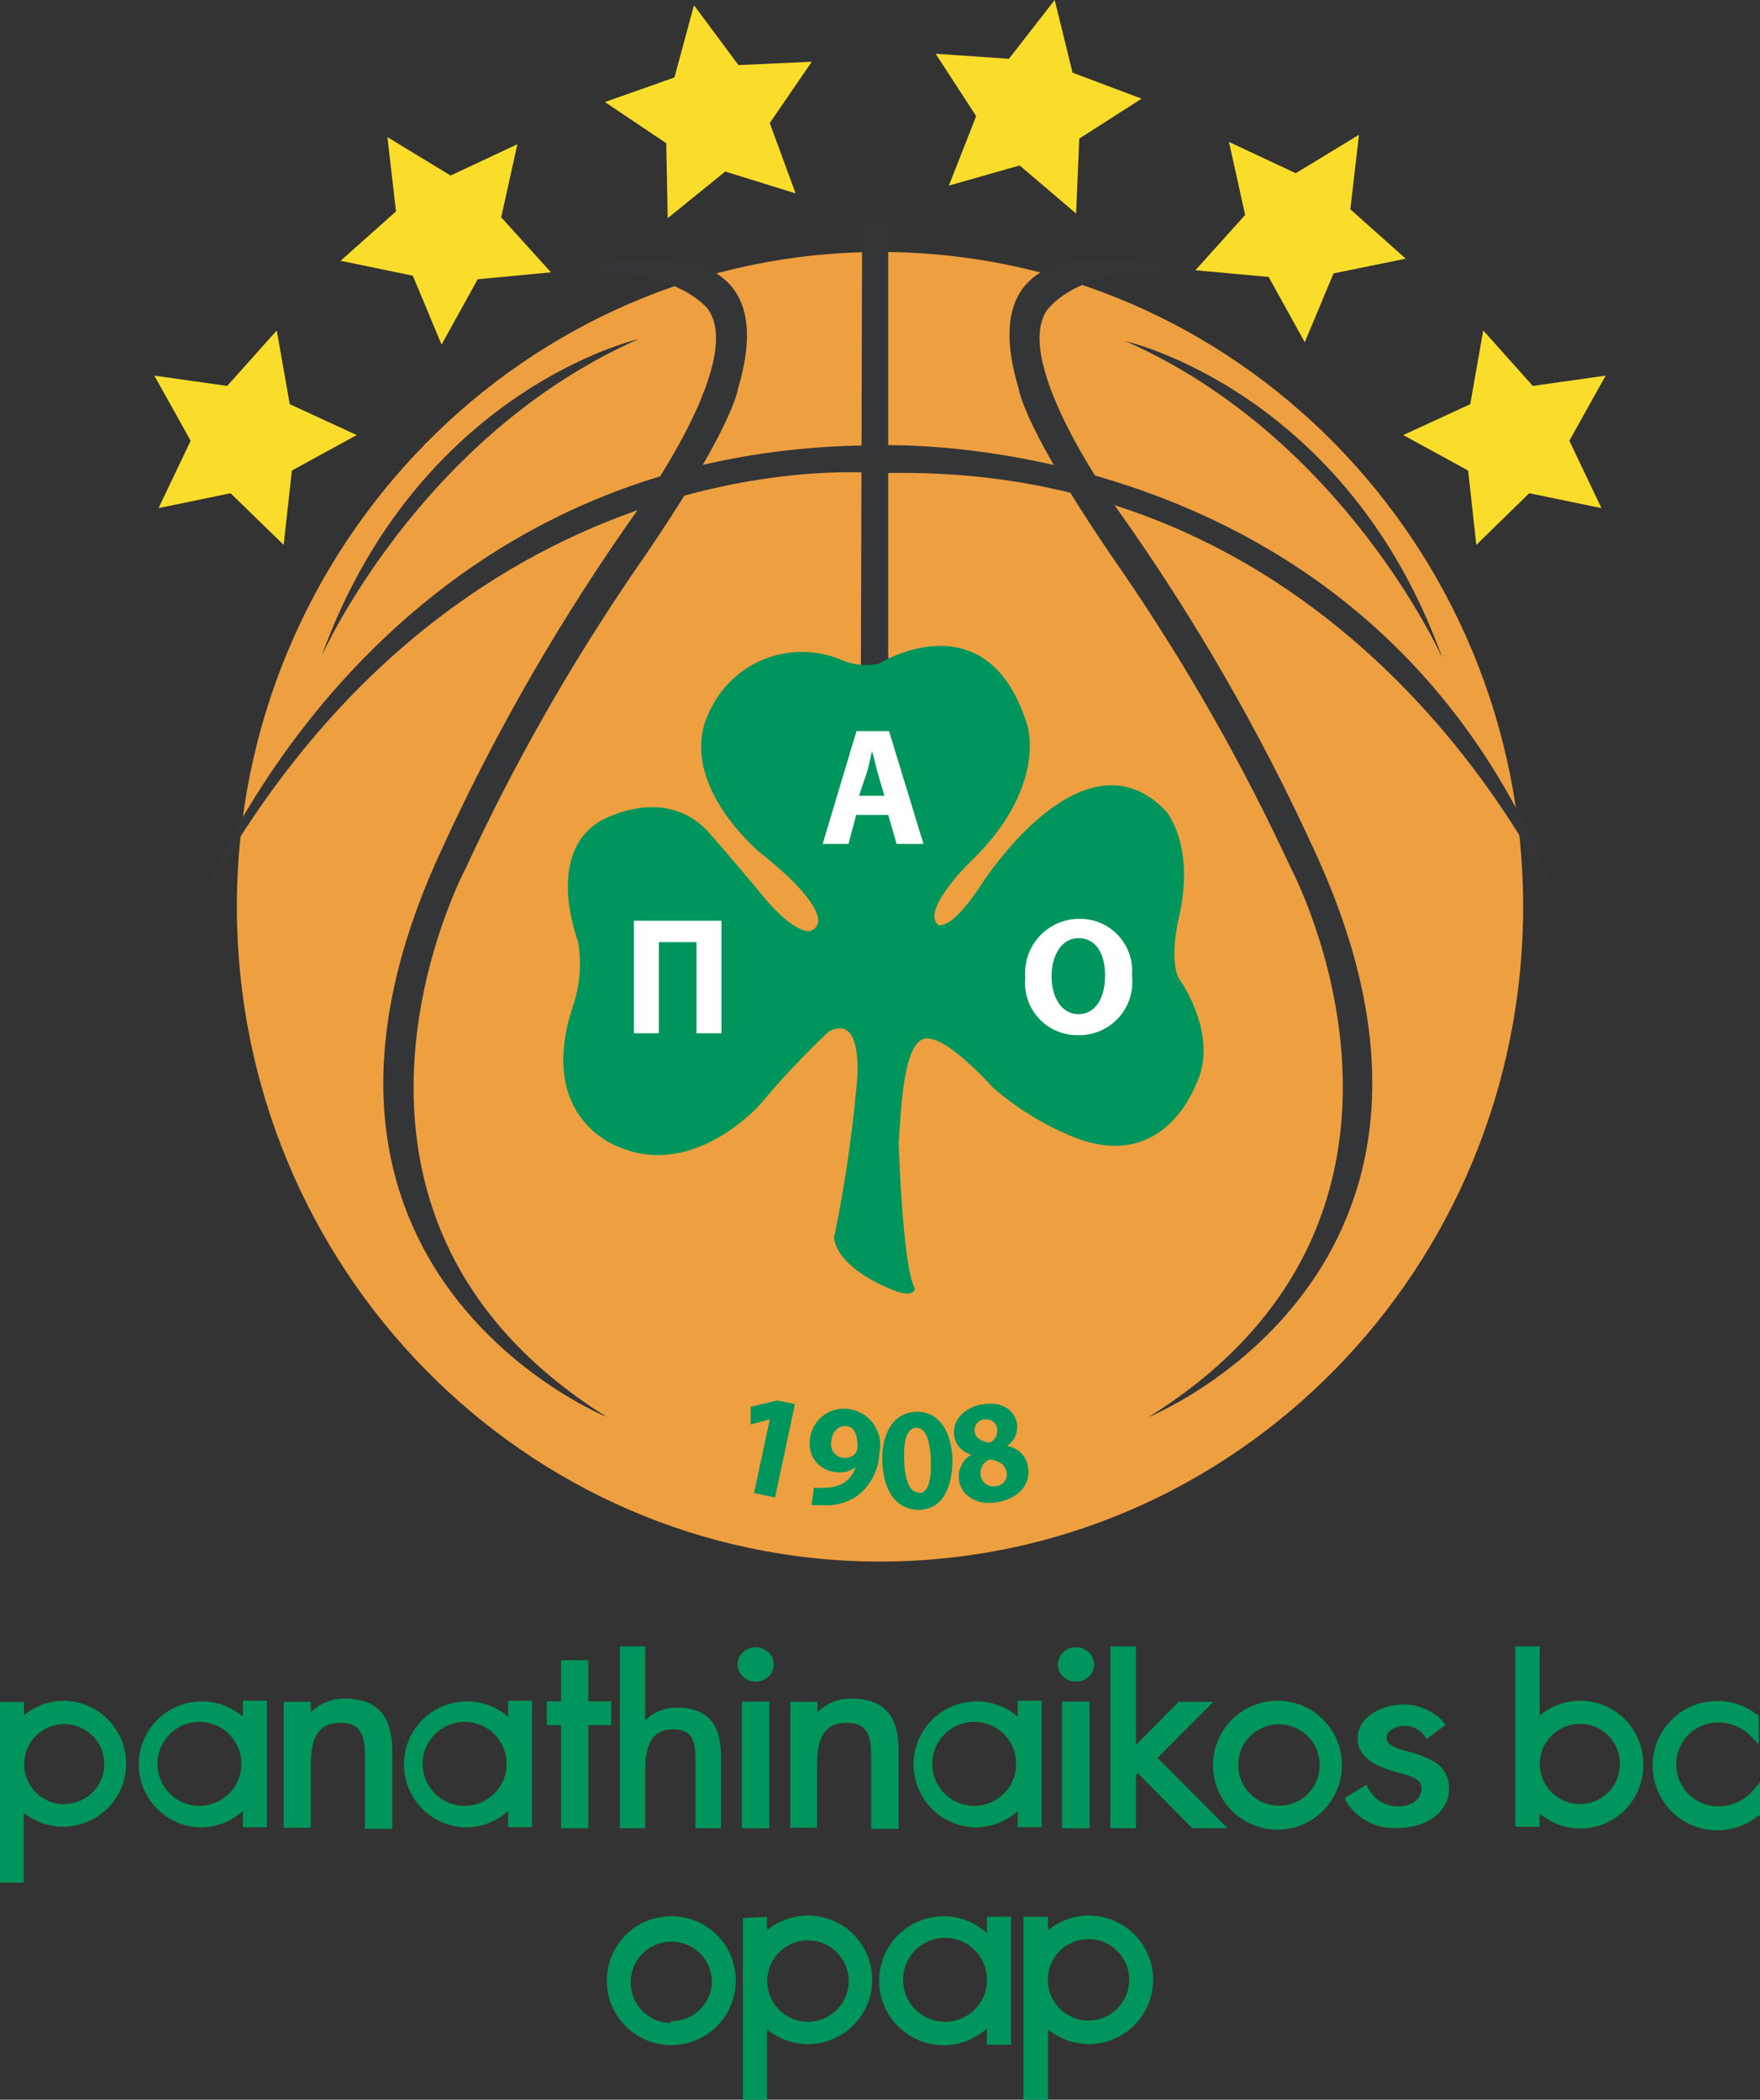 <?xml version="1.0" encoding="UTF-8"?>
<svg xmlns="http://www.w3.org/2000/svg" xmlns:xlink="http://www.w3.org/1999/xlink" width="2180.5pt" height="2601.41pt" viewBox="0 0 2180.5 2601.41" version="1.1">
<rect x="0" y="0" width="2180.5" height="2601.41" fill="#333333" stroke="none"/>
<defs>
<clipPath id="clip1">
  <path d="M 751 2373 L 1429 2373 L 1429 2601.41 L 751 2601.41 Z M 751 2373 "/>
</clipPath>
<clipPath id="clip2">
  <path d="M 2047 2107 L 2180.5 2107 L 2180.5 2268 L 2047 2268 Z M 2047 2107 "/>
</clipPath>
</defs>
<g id="surface1">
<path style=" stroke:none;fill-rule:nonzero;fill:rgb(93.3%,62.7%,25.099%);fill-opacity:1;" d="M 1887.059 1123.289 C 1887.059 1571.512 1530.148 1934.672 1090.25 1934.672 C 650.352 1934.672 293.438 1570.469 293.438 1123.289 C 293.438 676.109 650.352 312.172 1090.25 312.172 C 1530.148 312.172 1887.059 674.801 1887.059 1123.289 "/>
<path style=" stroke:none;fill-rule:nonzero;fill:rgb(20.399%,20.799%,21.599%);fill-opacity:1;" d="M 1068.141 273.93 L 1100.398 273.93 L 1100.398 833.23 L 1066.578 833.23 L 1068.141 273.93 "/>
<path style=" stroke:none;fill-rule:nonzero;fill:rgb(20.399%,20.799%,21.599%);fill-opacity:1;" d="M 1394.621 422.73 C 1394.621 422.73 1668.539 484.379 1787.172 815.801 C 1787.172 815.801 1666.199 542.922 1394.621 422.73 "/>
<path style=" stroke:none;fill-rule:nonzero;fill:rgb(20.399%,20.799%,21.599%);fill-opacity:1;" d="M 791.086 420.129 C 791.086 420.129 517.941 481.781 398.273 813.199 C 398.273 813.199 519.5 540.309 791.086 420.129 "/>
<path style=" stroke:none;fill-rule:nonzero;fill:rgb(20.399%,20.799%,21.599%);fill-opacity:1;" d="M 710.703 335.32 C 710.703 335.32 983.59 252.34 914.137 482.039 C 914.137 482.039 908.934 530.43 786.926 706.281 C 706.633 823.551 636.656 946.691 576.992 1075.68 C 576.992 1075.68 348.066 1503.609 752.066 1755.691 C 752.066 1755.691 306.445 1576.191 545.254 1056.691 C 613.605 906.73 695.551 764.609 791.086 630.32 C 791.086 630.32 923.238 448.219 877.453 383.711 C 878.496 383.711 837.91 330.121 710.703 335.32 "/>
<path style=" stroke:none;fill-rule:nonzero;fill:rgb(20.399%,20.799%,21.599%);fill-opacity:1;" d="M 1459.91 335.32 C 1459.91 335.32 1192.75 252.34 1262.199 482.039 C 1262.199 482.039 1267.141 530.43 1389.148 706.281 C 1469.578 823.52 1539.648 946.648 1599.352 1075.68 C 1599.352 1075.68 1828.012 1503.609 1422.969 1755.691 C 1422.969 1755.691 1868.59 1576.191 1629.781 1056.691 C 1561.43 906.73 1479.488 764.609 1383.949 630.32 C 1383.949 630.32 1251.789 448.219 1297.578 383.711 C 1298.359 383.711 1332.699 330.121 1459.91 335.32 "/>
<path style=" stroke:none;fill-rule:nonzero;fill:rgb(0%,58.4%,36.099%);fill-opacity:1;" d="M 1088.691 822.309 C 1088.691 822.309 1222.398 738.539 1272.352 897.23 C 1272.352 897.23 1300.18 975.27 1198.988 1071 C 1198.988 1071 1140.98 1128.488 1162.309 1145.922 C 1162.309 1145.922 1177.398 1154.762 1215.898 1095.711 C 1215.898 1095.711 1341.801 897.23 1444.559 1004.93 C 1444.559 1004.93 1481.762 1047.07 1460.172 1138.641 C 1460.172 1138.641 1446.379 1195.871 1463.551 1216.68 C 1463.551 1216.68 1510.109 1284.051 1482.281 1342.328 C 1480.199 1346.488 1442.738 1451.328 1333.219 1409.961 C 1294.859 1394.828 1260.18 1373.672 1229.16 1346.488 C 1229.16 1346.488 1171.93 1281.711 1145.66 1286.922 C 1119.379 1292.121 1116.262 1372.762 1113.398 1416.988 C 1113.398 1416.988 1118.352 1571.25 1133.43 1596.23 C 1133.43 1596.23 1133.43 1612.09 1096.23 1593.879 C 1096.23 1593.879 1037.699 1569.949 1033.281 1533.531 C 1045.781 1473.34 1054.879 1412.641 1060.59 1351.43 C 1060.59 1351.43 1074.121 1253.879 1027.039 1277.809 C 996.828 1306.16 968.473 1336.25 941.969 1368.078 C 941.969 1368.078 861.586 1459.91 768.977 1421.93 C 768.977 1421.93 662.059 1388.371 710.445 1244.52 C 714.57 1231.941 717.117 1219.051 718.086 1205.84 C 719.055 1192.641 718.414 1179.52 716.168 1166.469 C 716.168 1166.469 674.023 1058.77 743.742 1017.148 C 743.742 1017.148 821.785 971.371 876.676 1029.641 C 876.676 1029.641 924.539 1084.27 949.516 1115.48 C 949.516 1115.48 1001.539 1176.621 1013.25 1143.84 C 1013.25 1143.84 1024.691 1121.988 941.711 1056.43 C 941.711 1056.43 831.672 965.641 881.617 876.148 C 883.41 872.648 885.363 869.23 887.477 865.898 C 889.594 862.57 891.859 859.352 894.277 856.238 C 896.695 853.121 899.254 850.129 901.953 847.262 C 904.652 844.391 907.48 841.648 910.438 839.039 C 913.395 836.441 916.469 833.969 919.656 831.66 C 922.848 829.34 926.141 827.18 929.531 825.172 C 932.926 823.16 936.402 821.32 939.969 819.641 C 943.535 817.961 947.172 816.449 950.883 815.109 C 954.59 813.77 958.352 812.609 962.168 811.629 C 965.988 810.648 969.844 809.852 973.734 809.23 C 977.629 808.602 981.539 808.172 985.477 807.922 C 989.406 807.66 993.348 807.602 997.285 807.711 C 1001.23 807.828 1005.148 808.141 1009.059 808.621 C 1012.969 809.109 1016.859 809.781 1020.711 810.629 C 1024.551 811.488 1028.352 812.52 1032.102 813.73 C 1035.859 814.941 1039.539 816.328 1043.172 817.879 C 1050.34 820.949 1057.82 822.859 1065.578 823.621 C 1073.352 824.371 1081.059 823.93 1088.691 822.309 "/>
<path style=" stroke:none;fill-rule:nonzero;fill:rgb(100%,100%,100%);fill-opacity:1;" d="M 893.844 1280.148 L 862.887 1280.148 L 862.887 1167.25 L 816.32 1167.25 L 816.32 1280.148 L 785.363 1280.148 L 785.363 1140.719 L 893.844 1140.719 L 893.844 1280.148 "/>
<path style=" stroke:none;fill-rule:nonzero;fill:rgb(100%,100%,100%);fill-opacity:1;" d="M 1060.852 1009.609 L 1051.23 1045.512 L 1019.23 1045.512 L 1061.109 905.809 L 1101.441 905.809 L 1144.102 1045.512 L 1110.801 1045.512 L 1100.398 1009.609 Z M 1095.711 985.941 L 1087.129 956.539 C 1084.789 948.211 1082.449 937.551 1080.359 930.52 C 1078.539 938.852 1076.199 949.52 1074.121 956.539 L 1064.238 985.941 L 1095.711 985.941 "/>
<path style=" stroke:none;fill-rule:nonzero;fill:rgb(100%,100%,100%);fill-opacity:1;" d="M 1334.52 1282.5 C 1332.27 1282.5 1330.031 1282.379 1327.789 1282.148 C 1325.551 1281.922 1323.328 1281.57 1321.129 1281.109 C 1318.922 1280.641 1316.75 1280.059 1314.609 1279.371 C 1312.469 1278.68 1310.371 1277.871 1308.309 1276.961 C 1306.262 1276.051 1304.25 1275.039 1302.301 1273.91 C 1300.352 1272.789 1298.461 1271.57 1296.641 1270.25 C 1294.82 1268.93 1293.07 1267.52 1291.391 1266.02 C 1289.711 1264.52 1288.121 1262.93 1286.609 1261.27 C 1285.102 1259.602 1283.691 1257.852 1282.359 1256.039 C 1281.031 1254.219 1279.801 1252.34 1278.672 1250.391 C 1277.539 1248.441 1276.512 1246.449 1275.59 1244.391 C 1274.672 1242.34 1273.859 1240.238 1273.16 1238.109 C 1272.449 1235.969 1271.871 1233.801 1271.391 1231.602 C 1270.91 1229.398 1270.559 1227.18 1270.32 1224.941 C 1270.07 1222.699 1269.949 1220.461 1269.941 1218.211 C 1269.93 1215.961 1270.039 1213.719 1270.27 1211.48 C 1270.059 1209.172 1269.969 1206.859 1270.012 1204.539 C 1270.039 1202.219 1270.191 1199.91 1270.461 1197.609 C 1270.738 1195.309 1271.129 1193.02 1271.641 1190.762 C 1272.148 1188.5 1272.77 1186.27 1273.512 1184.07 C 1274.25 1181.879 1275.102 1179.73 1276.059 1177.621 C 1277.031 1175.512 1278.09 1173.461 1279.27 1171.461 C 1280.441 1169.461 1281.719 1167.531 1283.102 1165.66 C 1284.469 1163.801 1285.941 1162 1287.5 1160.289 C 1289.059 1158.578 1290.711 1156.949 1292.441 1155.41 C 1294.172 1153.871 1295.969 1152.41 1297.852 1151.059 C 1299.73 1149.699 1301.68 1148.449 1303.691 1147.289 C 1305.699 1146.141 1307.762 1145.09 1309.879 1144.148 C 1312 1143.211 1314.16 1142.379 1316.371 1141.672 C 1318.57 1140.949 1320.801 1140.352 1323.07 1139.859 C 1325.34 1139.379 1327.621 1139.012 1329.93 1138.762 C 1332.23 1138.512 1334.551 1138.391 1336.859 1138.379 C 1339.129 1138.328 1341.391 1138.398 1343.648 1138.59 C 1345.91 1138.789 1348.148 1139.102 1350.371 1139.531 C 1352.59 1139.949 1354.789 1140.5 1356.961 1141.16 C 1359.129 1141.82 1361.262 1142.59 1363.34 1143.469 C 1365.43 1144.359 1367.461 1145.352 1369.441 1146.441 C 1371.43 1147.539 1373.352 1148.738 1375.199 1150.039 C 1377.059 1151.34 1378.84 1152.738 1380.551 1154.219 C 1382.262 1155.711 1383.879 1157.289 1385.43 1158.941 C 1386.969 1160.609 1388.422 1162.34 1389.781 1164.148 C 1391.141 1165.969 1392.398 1167.84 1393.57 1169.789 C 1394.73 1171.73 1395.789 1173.738 1396.738 1175.789 C 1397.691 1177.852 1398.531 1179.949 1399.262 1182.102 C 1399.988 1184.238 1400.602 1186.422 1401.109 1188.629 C 1401.609 1190.84 1401.988 1193.07 1402.25 1195.32 C 1402.52 1197.57 1402.66 1199.828 1402.691 1202.09 C 1402.719 1204.359 1402.629 1206.621 1402.422 1208.879 C 1402.699 1211.23 1402.859 1213.578 1402.879 1215.949 C 1402.91 1218.32 1402.809 1220.68 1402.578 1223.039 C 1402.359 1225.398 1402 1227.73 1401.52 1230.051 C 1401.039 1232.371 1400.441 1234.648 1399.711 1236.91 C 1398.988 1239.16 1398.141 1241.371 1397.18 1243.531 C 1396.211 1245.691 1395.141 1247.801 1393.941 1249.852 C 1392.75 1251.891 1391.461 1253.871 1390.051 1255.77 C 1388.641 1257.68 1387.141 1259.5 1385.539 1261.25 C 1383.93 1262.988 1382.25 1264.641 1380.469 1266.199 C 1378.691 1267.762 1376.828 1269.23 1374.891 1270.578 C 1372.949 1271.949 1370.949 1273.199 1368.871 1274.34 C 1366.801 1275.488 1364.672 1276.52 1362.488 1277.43 C 1360.301 1278.34 1358.07 1279.141 1355.801 1279.809 C 1353.539 1280.488 1351.238 1281.039 1348.91 1281.461 C 1346.578 1281.891 1344.23 1282.191 1341.871 1282.359 C 1339.512 1282.531 1337.148 1282.578 1334.781 1282.5 Z M 1336.34 1256.48 C 1357.16 1256.48 1369.121 1236.449 1369.121 1208.879 C 1369.121 1181.301 1357.672 1162.309 1336.34 1162.309 C 1315.012 1162.309 1302.781 1183.641 1302.781 1209.66 C 1302.781 1235.672 1315.27 1256.48 1336.078 1256.48 L 1336.34 1256.48 "/>
<path style=" stroke:none;fill-rule:nonzero;fill:rgb(0%,58.4%,36.099%);fill-opacity:1;" d="M 953.676 1758.551 L 930.004 1764.801 L 930.004 1742.941 L 963.043 1735.141 L 984.891 1739.559 L 960.18 1855.32 L 934.164 1849.859 L 953.676 1758.551 "/>
<path style=" stroke:none;fill-rule:nonzero;fill:rgb(0%,58.4%,36.099%);fill-opacity:1;" d="M 1008.301 1843.102 C 1012.211 1843.691 1016.109 1843.691 1020.012 1843.102 C 1028.359 1843.641 1036.25 1841.988 1043.68 1838.148 C 1047.641 1835.922 1051.039 1833.031 1053.871 1829.469 C 1056.711 1825.922 1058.781 1821.961 1060.07 1817.602 C 1056.66 1820.301 1052.852 1822.191 1048.641 1823.281 C 1044.422 1824.359 1040.172 1824.551 1035.879 1823.852 C 1033.469 1823.711 1031.09 1823.328 1028.762 1822.699 C 1026.43 1822.059 1024.191 1821.199 1022.031 1820.102 C 1019.879 1819.012 1017.859 1817.699 1015.98 1816.18 C 1014.102 1814.672 1012.391 1812.969 1010.871 1811.102 C 1009.34 1809.23 1008.02 1807.219 1006.898 1805.07 C 1005.789 1802.93 1004.922 1800.691 1004.27 1798.359 C 1003.629 1796.031 1003.219 1793.672 1003.07 1791.25 C 1002.922 1788.84 1003.02 1786.441 1003.359 1784.039 C 1003.59 1781.211 1004.09 1778.43 1004.879 1775.711 C 1005.672 1772.969 1006.719 1770.352 1008.039 1767.828 C 1009.352 1765.32 1010.91 1762.961 1012.711 1760.762 C 1014.5 1758.551 1016.5 1756.551 1018.699 1754.75 C 1020.891 1752.961 1023.25 1751.398 1025.77 1750.078 C 1028.281 1748.762 1030.898 1747.699 1033.629 1746.91 C 1036.359 1746.121 1039.141 1745.609 1041.969 1745.379 C 1044.801 1745.148 1047.629 1745.199 1050.449 1745.551 C 1053.602 1745.891 1056.68 1746.559 1059.691 1747.551 C 1062.699 1748.551 1065.57 1749.852 1068.301 1751.449 C 1071.039 1753.051 1073.57 1754.91 1075.91 1757.051 C 1078.25 1759.191 1080.352 1761.551 1082.191 1764.129 C 1084.031 1766.711 1085.578 1769.449 1086.84 1772.359 C 1088.109 1775.262 1089.051 1778.27 1089.68 1781.371 C 1090.309 1784.48 1090.602 1787.621 1090.57 1790.789 C 1090.531 1793.949 1090.172 1797.078 1089.469 1800.172 C 1089.289 1805.191 1088.59 1810.129 1087.352 1814.988 C 1086.109 1819.852 1084.371 1824.531 1082.129 1829.02 C 1079.879 1833.512 1077.18 1837.711 1074.039 1841.609 C 1070.891 1845.531 1067.359 1849.051 1063.461 1852.199 C 1056.852 1857.039 1049.609 1860.531 1041.719 1862.68 C 1033.82 1864.828 1025.809 1865.5 1017.672 1864.691 C 1013.59 1865 1009.52 1865 1005.441 1864.691 Z M 1047.59 1766.621 C 1038.48 1766.621 1030.941 1773.641 1029.898 1785.871 C 1029.648 1787.02 1029.531 1788.18 1029.531 1789.352 C 1029.531 1790.531 1029.648 1791.691 1029.891 1792.84 C 1030.129 1794 1030.488 1795.102 1030.969 1796.18 C 1031.441 1797.262 1032.02 1798.27 1032.699 1799.23 C 1033.391 1800.18 1034.172 1801.059 1035.031 1801.852 C 1035.898 1802.641 1036.84 1803.328 1037.852 1803.93 C 1038.871 1804.531 1039.93 1805.02 1041.039 1805.391 C 1042.16 1805.77 1043.301 1806.02 1044.469 1806.16 C 1047.48 1806.602 1050.398 1806.262 1053.23 1805.148 C 1056.059 1804.031 1058.43 1802.289 1060.328 1799.91 C 1061.488 1797.711 1062.191 1795.371 1062.422 1792.891 C 1062.422 1780.398 1059.809 1766.871 1047.59 1766.871 L 1047.59 1766.621 "/>
<path style=" stroke:none;fill-rule:nonzero;fill:rgb(0%,58.4%,36.099%);fill-opacity:1;" d="M 1138.641 1870.672 C 1108.719 1870.672 1094.41 1844.66 1093.109 1811.621 C 1091.809 1778.578 1105.078 1750.23 1134.73 1749.191 C 1164.391 1748.148 1178.961 1775.199 1180 1807.719 C 1180 1843.879 1167.77 1869.629 1138.641 1870.672 Z M 1138.641 1849.859 C 1149.039 1849.859 1154.25 1835.809 1153.199 1809.02 C 1152.16 1782.219 1146.18 1768.961 1135.25 1768.961 C 1124.328 1768.961 1119.129 1782.75 1120.16 1809.281 C 1121.211 1835.809 1127.711 1849.34 1138.109 1848.82 L 1138.641 1849.859 "/>
<path style=" stroke:none;fill-rule:nonzero;fill:rgb(0%,58.4%,36.099%);fill-opacity:1;" d="M 1216.941 1740.078 C 1242.949 1735.141 1257.262 1748.93 1259.859 1762.98 C 1260.309 1765.691 1260.379 1768.422 1260.051 1771.16 C 1259.719 1773.898 1259.02 1776.539 1257.93 1779.07 C 1256.852 1781.609 1255.43 1783.941 1253.68 1786.07 C 1251.93 1788.199 1249.91 1790.039 1247.641 1791.59 C 1250.93 1792.039 1254.059 1793.012 1257.031 1794.488 C 1260.012 1795.961 1262.672 1797.879 1265.012 1800.219 C 1267.359 1802.57 1269.281 1805.23 1270.75 1808.211 C 1272.23 1811.18 1273.199 1814.309 1273.648 1817.602 C 1277.289 1838.68 1262.461 1856.109 1236.191 1861.051 C 1209.922 1865.988 1190.922 1852.199 1188.32 1835.031 C 1187.73 1831.859 1187.629 1828.672 1188.031 1825.461 C 1188.43 1822.25 1189.301 1819.18 1190.648 1816.238 C 1192 1813.309 1193.762 1810.648 1195.941 1808.262 C 1198.121 1805.871 1200.609 1803.871 1203.41 1802.25 C 1200.77 1801.578 1198.281 1800.559 1195.941 1799.18 C 1193.59 1797.801 1191.488 1796.121 1189.621 1794.141 C 1187.75 1792.16 1186.199 1789.949 1184.961 1787.531 C 1183.73 1785.109 1182.852 1782.559 1182.34 1779.879 C 1178.961 1760.109 1194.051 1743.98 1216.68 1739.82 Z M 1219.02 1758.551 C 1217.191 1758.801 1215.48 1759.41 1213.898 1760.359 C 1212.309 1761.32 1210.98 1762.539 1209.898 1764.039 C 1208.82 1765.539 1208.078 1767.191 1207.672 1768.988 C 1207.27 1770.789 1207.23 1772.602 1207.57 1774.422 C 1209.129 1782.48 1216.68 1786.129 1226.301 1787.43 C 1227.871 1786.691 1229.281 1785.73 1230.531 1784.539 C 1231.789 1783.359 1232.828 1782 1233.648 1780.48 C 1234.469 1778.949 1235.02 1777.34 1235.328 1775.641 C 1235.629 1773.941 1235.66 1772.23 1235.41 1770.52 C 1235.25 1768.711 1234.738 1767 1233.871 1765.391 C 1233.012 1763.789 1231.859 1762.422 1230.441 1761.289 C 1229.012 1760.16 1227.422 1759.359 1225.66 1758.879 C 1223.898 1758.41 1222.121 1758.289 1220.32 1758.551 Z M 1234.109 1841.281 C 1236.148 1841.09 1238.059 1840.5 1239.859 1839.512 C 1241.648 1838.512 1243.172 1837.199 1244.398 1835.57 C 1245.641 1833.93 1246.488 1832.121 1246.969 1830.129 C 1247.441 1828.129 1247.488 1826.121 1247.109 1824.109 C 1245.289 1813.961 1236.711 1809.281 1225.781 1808.238 C 1223.891 1809.012 1222.18 1810.078 1220.648 1811.461 C 1219.129 1812.828 1217.879 1814.41 1216.91 1816.211 C 1215.941 1818.02 1215.301 1819.93 1214.988 1821.961 C 1214.68 1823.98 1214.719 1826 1215.121 1828.012 C 1215.25 1829.078 1215.5 1830.129 1215.859 1831.141 C 1216.211 1832.16 1216.672 1833.129 1217.219 1834.059 C 1217.781 1834.98 1218.422 1835.84 1219.16 1836.629 C 1219.891 1837.422 1220.699 1838.129 1221.57 1838.75 C 1222.461 1839.371 1223.391 1839.898 1224.379 1840.32 C 1225.371 1840.762 1226.391 1841.078 1227.449 1841.301 C 1228.5 1841.512 1229.57 1841.621 1230.648 1841.621 C 1231.73 1841.621 1232.789 1841.5 1233.84 1841.281 L 1234.109 1841.281 "/>
<path style=" stroke:none;fill-rule:nonzero;fill:rgb(20.399%,20.799%,21.599%);fill-opacity:1;" d="M 241.41 1133.43 C 241.41 1133.43 449.523 551.762 1086.871 551.762 C 1086.871 551.762 1723.949 520.801 1940.648 1143.84 C 1940.648 1143.84 1703.66 567.371 1088.43 586.359 C 1088.43 586.359 559.824 531.211 241.41 1133.43 "/>
<path style=" stroke:none;fill-rule:nonzero;fill:rgb(98%,86.699%,16.499%);fill-opacity:1;" d="M 859.766 6.5 L 835.57 95.988 L 749.465 126.43 L 825.426 177.422 L 827.246 270.289 L 898.527 212.531 L 985.672 239.59 L 953.676 152.441 L 1005.699 76.48 L 914.914 80.648 L 859.766 6.5 "/>
<path style=" stroke:none;fill-rule:nonzero;fill:rgb(98%,86.699%,16.499%);fill-opacity:1;" d="M 1306.691 0 L 1249.98 72.84 L 1159.191 66.602 L 1209.391 143.859 L 1175.57 229.969 L 1263.238 204.988 L 1333.219 264.559 L 1337.121 171.699 L 1414.379 122.27 L 1328.801 90.012 L 1306.691 0 "/>
<path style=" stroke:none;fill-rule:nonzero;fill:rgb(98%,86.699%,16.499%);fill-opacity:1;" d="M 479.961 169.871 L 490.625 261.961 L 421.945 323.102 L 511.438 341.57 L 547.074 426.891 L 591.816 345.988 L 682.609 337.398 L 620.953 269.25 L 640.984 178.719 L 558.262 217.48 L 479.961 169.871 "/>
<path style=" stroke:none;fill-rule:nonzero;fill:rgb(98%,86.699%,16.499%);fill-opacity:1;" d="M 191.203 465.391 L 236.207 546.039 L 196.406 629.539 L 285.633 611.07 L 351.449 675.07 L 361.598 582.98 L 441.98 539.012 L 358.992 500.77 L 342.863 409.461 L 281.473 478.141 L 191.203 465.391 "/>
<path style=" stroke:none;fill-rule:nonzero;fill:rgb(98%,86.699%,16.499%);fill-opacity:1;" d="M 1683.629 167.012 L 1672.969 259.359 L 1741.641 320.488 L 1652.148 338.711 L 1616.512 424.031 L 1571.77 343.121 L 1480.98 334.801 L 1542.629 266.391 L 1522.602 175.852 L 1605.328 214.621 L 1683.629 167.012 "/>
<path style=" stroke:none;fill-rule:nonzero;fill:rgb(98%,86.699%,16.499%);fill-opacity:1;" d="M 1989.301 465.391 L 1944.289 546.039 L 1984.09 629.539 L 1894.602 611.07 L 1829.051 675.07 L 1818.898 582.98 L 1738.52 539.012 L 1821.5 500.77 L 1837.629 409.461 L 1899.031 478.141 L 1989.301 465.391 "/>
<g clip-path="url(#clip1)" clip-rule="nonzero">
<path style=" stroke:none;fill-rule:nonzero;fill:rgb(0%,58.4%,36.099%);fill-opacity:1;" d="M 1348.828 2503.328 C 1345.512 2503.352 1342.23 2503.051 1338.969 2502.41 C 1335.711 2501.781 1332.551 2500.84 1329.48 2499.59 C 1326.41 2498.328 1323.488 2496.789 1320.719 2494.961 C 1317.949 2493.129 1315.391 2491.039 1313.039 2488.711 C 1310.68 2486.371 1308.57 2483.828 1306.719 2481.078 C 1304.871 2478.328 1303.301 2475.422 1302.02 2472.359 C 1300.738 2469.301 1299.77 2466.148 1299.109 2462.898 C 1298.449 2459.641 1298.109 2456.359 1298.102 2453.039 C 1298.09 2449.73 1298.398 2446.441 1299.039 2443.18 C 1299.68 2439.93 1300.629 2436.77 1301.891 2433.691 C 1303.148 2430.629 1304.691 2427.711 1306.531 2424.949 C 1308.371 2422.18 1310.449 2419.621 1312.789 2417.27 C 1315.129 2414.922 1317.68 2412.82 1320.43 2410.969 C 1323.191 2409.121 1326.09 2407.559 1329.16 2406.289 C 1332.211 2405.012 1335.371 2404.039 1338.629 2403.391 C 1341.879 2402.738 1345.172 2402.41 1348.48 2402.398 C 1351.801 2402.398 1355.09 2402.711 1358.34 2403.352 C 1361.602 2404 1364.75 2404.949 1367.82 2406.219 C 1370.891 2407.488 1373.801 2409.039 1376.559 2410.879 C 1379.32 2412.719 1381.879 2414.809 1384.219 2417.148 C 1386.57 2419.5 1388.672 2422.039 1390.512 2424.801 C 1392.359 2427.559 1393.922 2430.469 1395.191 2433.531 C 1396.461 2436.602 1397.422 2439.762 1398.07 2443.012 C 1398.711 2446.27 1399.039 2449.551 1399.039 2452.871 C 1399.039 2456.172 1398.719 2459.441 1398.07 2462.68 C 1397.43 2465.922 1396.48 2469.07 1395.219 2472.121 C 1393.961 2475.18 1392.422 2478.078 1390.578 2480.828 C 1388.75 2483.57 1386.68 2486.121 1384.352 2488.461 C 1382.02 2490.801 1379.488 2492.891 1376.738 2494.738 C 1374 2496.578 1371.109 2498.141 1368.059 2499.422 C 1365.02 2500.699 1361.879 2501.66 1358.641 2502.32 C 1355.398 2502.98 1352.129 2503.32 1348.828 2503.328 M 1267.93 2374.828 L 1267.93 2601.41 L 1298.359 2601.41 L 1298.359 2514.262 C 1302.23 2517.449 1306.359 2520.262 1310.762 2522.668 C 1315.148 2525.078 1319.738 2527.051 1324.512 2528.602 C 1329.27 2530.141 1334.148 2531.23 1339.129 2531.852 C 1344.102 2532.469 1349.09 2532.629 1354.09 2532.309 C 1359.102 2531.988 1364.031 2531.211 1368.879 2529.961 C 1373.738 2528.711 1378.43 2527.012 1382.969 2524.879 C 1387.5 2522.738 1391.801 2520.199 1395.852 2517.238 C 1399.91 2514.301 1403.648 2511 1407.078 2507.34 C 1410.512 2503.68 1413.57 2499.738 1416.25 2495.5 C 1418.941 2491.27 1421.211 2486.82 1423.051 2482.16 C 1424.898 2477.5 1426.289 2472.699 1427.219 2467.781 C 1428.16 2462.852 1428.641 2457.879 1428.641 2452.871 C 1428.641 2447.852 1428.16 2442.879 1427.219 2437.961 C 1426.289 2433.031 1424.898 2428.238 1423.051 2423.578 C 1421.211 2418.922 1418.941 2414.469 1416.25 2410.23 C 1413.57 2406 1410.512 2402.051 1407.078 2398.398 C 1403.648 2394.738 1399.91 2391.441 1395.852 2388.488 C 1391.801 2385.539 1387.5 2383 1382.969 2380.859 C 1378.43 2378.719 1373.738 2377.031 1368.879 2375.781 C 1364.031 2374.531 1359.102 2373.738 1354.09 2373.43 C 1349.09 2373.109 1344.102 2373.262 1339.129 2373.891 C 1334.148 2374.512 1329.27 2375.59 1324.512 2377.141 C 1319.738 2378.68 1315.148 2380.66 1310.762 2383.07 C 1306.359 2385.48 1302.23 2388.289 1298.359 2391.48 L 1298.359 2374.828 Z M 1170.629 2504.898 C 1167.281 2504.879 1163.949 2504.551 1160.66 2503.898 C 1157.371 2503.25 1154.172 2502.281 1151.07 2501.012 C 1147.961 2499.738 1145.012 2498.18 1142.211 2496.34 C 1139.398 2494.488 1136.801 2492.391 1134.398 2490.051 C 1132.012 2487.699 1129.859 2485.141 1127.949 2482.379 C 1126.051 2479.621 1124.43 2476.699 1123.09 2473.621 C 1121.75 2470.551 1120.719 2467.371 1120 2464.09 C 1119.27 2460.809 1118.871 2457.5 1118.789 2454.148 C 1118.711 2450.789 1118.949 2447.461 1119.512 2444.148 C 1120.07 2440.84 1120.941 2437.621 1122.129 2434.48 C 1123.32 2431.34 1124.789 2428.352 1126.551 2425.488 C 1128.32 2422.641 1130.34 2419.98 1132.629 2417.52 C 1134.898 2415.059 1137.398 2412.84 1140.102 2410.859 C 1142.809 2408.879 1145.691 2407.18 1148.73 2405.75 C 1151.77 2404.328 1154.922 2403.211 1158.172 2402.398 C 1161.422 2401.578 1164.73 2401.078 1168.078 2400.91 C 1171.43 2400.738 1174.77 2400.879 1178.09 2401.352 C 1181.41 2401.82 1184.66 2402.609 1187.828 2403.711 C 1191 2404.801 1194.031 2406.199 1196.941 2407.879 C 1199.84 2409.57 1202.551 2411.52 1205.07 2413.719 C 1207.602 2415.93 1209.891 2418.371 1211.941 2421.02 C 1213.988 2423.672 1215.781 2426.5 1217.281 2429.5 C 1218.789 2432.5 1220 2435.609 1220.898 2438.84 C 1221.801 2442.07 1222.391 2445.359 1222.66 2448.711 L 1222.66 2458.328 C 1222.32 2461.512 1221.699 2464.629 1220.789 2467.699 C 1219.879 2470.77 1218.691 2473.719 1217.238 2476.57 C 1215.781 2479.422 1214.07 2482.102 1212.121 2484.641 C 1210.172 2487.172 1208 2489.512 1205.621 2491.641 C 1203.238 2493.77 1200.68 2495.672 1197.949 2497.328 C 1195.211 2498.988 1192.352 2500.391 1189.359 2501.52 C 1186.371 2502.66 1183.301 2503.512 1180.148 2504.07 C 1177 2504.641 1173.828 2504.918 1170.629 2504.898 M 1222.66 2374.828 L 1222.66 2394.852 C 1218.852 2391.41 1214.762 2388.359 1210.359 2385.699 C 1205.969 2383.051 1201.371 2380.828 1196.551 2379.059 C 1191.719 2377.301 1186.781 2376 1181.711 2375.191 C 1176.648 2374.379 1171.551 2374.051 1166.422 2374.219 C 1161.281 2374.391 1156.219 2375.051 1151.219 2376.191 C 1146.211 2377.328 1141.359 2378.949 1136.672 2381.031 C 1131.969 2383.109 1127.52 2385.621 1123.32 2388.559 C 1119.109 2391.5 1115.219 2394.809 1111.641 2398.5 C 1108.078 2402.191 1104.891 2406.191 1102.09 2410.488 C 1099.289 2414.789 1096.93 2419.32 1095 2424.078 C 1093.078 2428.84 1091.621 2433.738 1090.648 2438.781 C 1089.66 2443.82 1089.172 2448.91 1089.172 2454.039 C 1089.172 2459.172 1089.66 2464.262 1090.648 2469.301 C 1091.621 2474.34 1093.078 2479.238 1095 2483.988 C 1096.93 2488.75 1099.289 2493.289 1102.09 2497.59 C 1104.891 2501.891 1108.078 2505.891 1111.641 2509.57 C 1115.219 2513.262 1119.109 2516.578 1123.32 2519.52 C 1127.52 2522.461 1131.969 2524.969 1136.672 2527.051 C 1141.359 2529.129 1146.211 2530.738 1151.219 2531.891 C 1156.219 2533.031 1161.281 2533.691 1166.422 2533.859 C 1171.551 2534.031 1176.648 2533.699 1181.711 2532.891 C 1186.781 2532.07 1191.719 2530.781 1196.551 2529.02 C 1201.371 2527.25 1205.969 2525.031 1210.359 2522.379 C 1214.762 2519.719 1218.852 2516.668 1222.66 2513.219 L 1222.66 2533.25 L 1252.578 2533.25 L 1252.578 2374.559 Z M 1001.281 2504.898 C 997.965 2504.91 994.676 2504.609 991.422 2503.98 C 988.164 2503.34 985 2502.398 981.926 2501.148 C 978.859 2499.891 975.938 2498.352 973.172 2496.52 C 970.406 2494.691 967.844 2492.602 965.488 2490.27 C 963.133 2487.93 961.027 2485.391 959.172 2482.641 C 957.32 2479.891 955.754 2476.988 954.473 2473.922 C 953.188 2470.859 952.219 2467.711 951.559 2464.461 C 950.898 2461.211 950.562 2457.922 950.555 2454.602 C 950.543 2451.281 950.855 2448 951.492 2444.738 C 952.129 2441.488 953.078 2438.32 954.34 2435.262 C 955.598 2432.191 957.145 2429.27 958.98 2426.512 C 960.816 2423.738 962.902 2421.191 965.242 2418.84 C 967.582 2416.488 970.133 2414.391 972.883 2412.539 C 975.637 2410.68 978.547 2409.121 981.605 2407.84 C 984.672 2406.57 987.828 2405.609 991.078 2404.949 C 994.332 2404.301 997.617 2403.969 1000.93 2403.961 C 1004.25 2403.949 1007.539 2404.281 1010.789 2404.922 C 1014.051 2405.559 1017.211 2406.512 1020.27 2407.781 C 1023.34 2409.039 1026.25 2410.59 1029.012 2412.441 C 1031.77 2414.281 1034.328 2416.371 1036.68 2418.711 C 1039.02 2421.051 1041.121 2423.609 1042.961 2426.359 C 1044.809 2429.121 1046.371 2432.031 1047.641 2435.102 C 1048.91 2438.16 1049.871 2441.32 1050.52 2444.57 C 1051.16 2447.828 1051.488 2451.109 1051.488 2454.43 C 1051.488 2457.73 1051.172 2461 1050.531 2464.25 C 1049.879 2467.48 1048.93 2470.629 1047.672 2473.68 C 1046.41 2476.73 1044.871 2479.641 1043.039 2482.391 C 1041.211 2485.141 1039.129 2487.68 1036.801 2490.031 C 1034.469 2492.371 1031.93 2494.461 1029.191 2496.301 C 1026.449 2498.141 1023.559 2499.711 1020.52 2500.98 C 1017.469 2502.262 1014.328 2503.219 1011.09 2503.879 C 1007.852 2504.539 1004.578 2504.879 1001.281 2504.898 M 920.379 2376.391 L 920.379 2601.41 L 950.293 2601.41 L 950.293 2514.262 C 954.16 2517.449 958.293 2520.262 962.688 2522.668 C 967.082 2525.078 971.664 2527.051 976.438 2528.602 C 981.211 2530.141 986.082 2531.23 991.059 2531.852 C 996.031 2532.469 1001.02 2532.629 1006.02 2532.309 C 1011.031 2531.988 1015.961 2531.211 1020.809 2529.961 C 1025.672 2528.711 1030.359 2527.012 1034.898 2524.879 C 1039.43 2522.738 1043.73 2520.199 1047.789 2517.238 C 1051.84 2514.301 1055.578 2511 1059.012 2507.34 C 1062.449 2503.68 1065.5 2499.738 1068.191 2495.5 C 1070.871 2491.27 1073.141 2486.82 1074.98 2482.16 C 1076.828 2477.5 1078.219 2472.699 1079.16 2467.781 C 1080.102 2462.852 1080.57 2457.879 1080.57 2452.871 C 1080.57 2447.852 1080.102 2442.879 1079.16 2437.961 C 1078.219 2433.031 1076.828 2428.238 1074.98 2423.578 C 1073.141 2418.922 1070.871 2414.469 1068.191 2410.23 C 1065.5 2406 1062.449 2402.051 1059.012 2398.398 C 1055.578 2394.738 1051.84 2391.441 1047.789 2388.488 C 1043.73 2385.539 1039.43 2383 1034.898 2380.859 C 1030.359 2378.719 1025.672 2377.031 1020.809 2375.781 C 1015.961 2374.531 1011.031 2373.738 1006.02 2373.43 C 1001.02 2373.109 996.031 2373.262 991.059 2373.891 C 986.082 2374.512 981.211 2375.59 976.438 2377.141 C 971.664 2378.691 967.082 2380.66 962.688 2383.07 C 958.293 2385.48 954.16 2388.289 950.293 2391.48 L 950.293 2374.828 Z M 830.367 2506.449 C 827.109 2506.371 823.887 2505.969 820.703 2505.262 C 817.52 2504.539 814.438 2503.531 811.449 2502.219 C 808.461 2500.922 805.629 2499.328 802.949 2497.469 C 800.27 2495.609 797.793 2493.512 795.52 2491.172 C 793.25 2488.828 791.223 2486.289 789.441 2483.559 C 787.66 2480.828 786.16 2477.949 784.938 2474.93 C 783.715 2471.898 782.793 2468.789 782.172 2465.59 C 781.555 2462.391 781.25 2459.148 781.258 2455.891 C 781.266 2452.629 781.586 2449.398 782.223 2446.199 C 782.855 2443 783.789 2439.891 785.027 2436.871 C 786.262 2433.859 787.777 2430.98 789.57 2428.262 C 791.363 2425.531 793.402 2423.012 795.688 2420.68 C 797.969 2418.352 800.453 2416.262 803.145 2414.41 C 805.832 2412.57 808.672 2411 811.664 2409.699 C 814.656 2408.398 817.746 2407.41 820.934 2406.711 C 824.117 2406.012 827.344 2405.629 830.605 2405.559 C 833.863 2405.48 837.105 2405.719 840.316 2406.281 C 843.527 2406.828 846.66 2407.691 849.707 2408.852 C 852.758 2410.012 855.664 2411.461 858.434 2413.191 C 861.195 2414.91 863.773 2416.891 866.156 2419.109 C 868.547 2421.34 870.691 2423.77 872.605 2426.41 C 874.516 2429.059 876.156 2431.859 877.527 2434.82 C 878.895 2437.781 879.973 2440.84 880.742 2444.012 C 881.52 2447.18 881.984 2450.391 882.137 2453.648 C 882.152 2456.969 881.844 2460.25 881.211 2463.512 C 880.578 2466.77 879.629 2469.93 878.367 2473 C 877.102 2476.07 875.555 2478.988 873.711 2481.75 C 871.871 2484.512 869.777 2487.07 867.434 2489.41 C 865.086 2491.762 862.531 2493.852 859.77 2495.691 C 857.008 2497.531 854.094 2499.078 851.023 2500.34 C 847.953 2501.609 844.793 2502.559 841.535 2503.191 C 838.273 2503.828 834.988 2504.129 831.672 2504.109 M 831.672 2374.039 C 829.055 2374.039 826.441 2374.172 823.836 2374.43 C 821.23 2374.691 818.645 2375.07 816.078 2375.578 C 813.512 2376.09 810.977 2376.73 808.473 2377.488 C 805.965 2378.25 803.504 2379.129 801.09 2380.129 C 798.668 2381.129 796.309 2382.25 794 2383.488 C 791.691 2384.719 789.449 2386.07 787.273 2387.531 C 785.098 2388.98 782.996 2390.539 780.973 2392.199 C 778.949 2393.859 777.02 2395.609 775.168 2397.469 C 773.316 2399.32 771.562 2401.262 769.902 2403.281 C 768.246 2405.301 766.688 2407.41 765.234 2409.578 C 763.781 2411.762 762.438 2414 761.207 2416.32 C 759.977 2418.621 758.859 2420.988 757.859 2423.41 C 756.859 2425.828 755.984 2428.289 755.227 2430.789 C 754.469 2433.301 753.832 2435.84 753.324 2438.41 C 752.816 2440.969 752.438 2443.559 752.184 2446.16 C 751.93 2448.762 751.805 2451.379 751.809 2454 C 751.812 2456.609 751.941 2459.219 752.199 2461.828 C 752.461 2464.43 752.848 2467.02 753.359 2469.578 C 753.875 2472.148 754.512 2474.691 755.277 2477.191 C 756.039 2479.691 756.922 2482.148 757.93 2484.57 C 758.934 2486.988 760.055 2489.352 761.293 2491.66 C 762.527 2493.961 763.875 2496.199 765.332 2498.379 C 766.789 2500.551 768.352 2502.648 770.016 2504.668 C 771.68 2506.691 773.438 2508.629 775.289 2510.469 C 777.145 2512.32 779.086 2514.07 781.109 2515.73 C 783.137 2517.379 785.238 2518.941 787.418 2520.391 C 789.598 2521.84 791.844 2523.18 794.152 2524.41 C 796.461 2525.641 798.828 2526.75 801.25 2527.75 C 803.668 2528.75 806.133 2529.629 808.637 2530.379 C 811.145 2531.141 813.68 2531.762 816.25 2532.27 C 818.816 2532.77 821.402 2533.16 824.012 2533.41 C 826.617 2533.66 829.227 2533.781 831.844 2533.77 C 834.461 2533.77 837.074 2533.629 839.676 2533.371 C 842.281 2533.109 844.863 2532.719 847.434 2532.199 C 849.996 2531.68 852.531 2531.051 855.035 2530.281 C 857.535 2529.512 859.996 2528.629 862.414 2527.621 C 864.828 2526.609 867.188 2525.488 869.496 2524.25 C 871.801 2523.012 874.035 2521.66 876.211 2520.199 C 878.383 2518.738 880.48 2517.168 882.496 2515.512 C 884.52 2513.84 886.449 2512.078 888.297 2510.23 C 890.141 2508.371 891.891 2506.43 893.547 2504.398 C 895.199 2502.371 896.754 2500.27 898.199 2498.09 C 899.645 2495.91 900.984 2493.672 902.211 2491.352 C 903.441 2489.039 904.551 2486.672 905.547 2484.25 C 906.539 2481.828 907.414 2479.359 908.164 2476.859 C 908.918 2474.352 909.543 2471.809 910.047 2469.238 C 910.551 2466.68 910.926 2464.09 911.172 2461.488 C 911.422 2458.879 911.539 2456.262 911.535 2453.648 C 911.535 2451.039 911.402 2448.43 911.145 2445.828 C 910.895 2443.23 910.508 2440.648 909.996 2438.09 C 909.484 2435.531 908.852 2433 908.09 2430.488 C 907.332 2427.988 906.449 2425.539 905.449 2423.129 C 904.445 2420.719 903.328 2418.352 902.094 2416.051 C 900.863 2413.75 899.52 2411.512 898.062 2409.34 C 896.609 2407.172 895.055 2405.078 893.391 2403.059 C 891.73 2401.039 889.977 2399.109 888.125 2397.27 C 886.273 2395.43 884.34 2393.672 882.316 2392.02 C 880.293 2390.371 878.195 2388.82 876.02 2387.371 C 873.844 2385.93 871.605 2384.578 869.297 2383.359 C 866.992 2382.141 864.629 2381.031 862.215 2380.031 C 859.797 2379.031 857.336 2378.172 854.836 2377.41 C 852.336 2376.66 849.801 2376.031 847.234 2375.531 C 844.672 2375.031 842.09 2374.648 839.488 2374.398 C 836.887 2374.16 834.281 2374.039 831.672 2374.039 "/>
</g>
<path style=" stroke:none;fill-rule:nonzero;fill:rgb(0%,58.4%,36.099%);fill-opacity:1;" d="M 300.98 2107.141 L 300.98 2126.91 C 298.617 2124.871 296.137 2122.98 293.543 2121.23 C 290.949 2119.48 288.262 2117.898 285.477 2116.48 C 282.691 2115.059 279.836 2113.801 276.898 2112.719 C 273.965 2111.641 270.98 2110.75 267.934 2110.02 C 264.895 2109.309 261.816 2108.77 258.711 2108.422 C 255.605 2108.07 252.488 2107.898 249.359 2107.93 C 246.238 2107.961 243.121 2108.16 240.02 2108.57 C 236.922 2108.961 233.855 2109.551 230.824 2110.309 C 227.793 2111.078 224.816 2112.031 221.902 2113.148 C 218.984 2114.27 216.145 2115.57 213.387 2117.031 C 210.621 2118.5 207.961 2120.121 205.391 2121.91 C 202.824 2123.699 200.375 2125.629 198.039 2127.711 C 195.707 2129.789 193.508 2132 191.438 2134.34 C 189.371 2136.691 187.449 2139.148 185.68 2141.73 C 183.902 2144.301 182.293 2146.98 180.84 2149.738 C 179.391 2152.512 178.109 2155.359 177.004 2158.281 C 175.895 2161.211 174.961 2164.18 174.211 2167.219 C 173.461 2170.25 172.895 2173.32 172.512 2176.422 C 172.125 2179.531 171.934 2182.641 171.926 2185.77 C 171.914 2188.891 172.098 2192.012 172.461 2195.109 C 172.828 2198.219 173.379 2201.289 174.113 2204.328 C 174.852 2207.371 175.762 2210.352 176.855 2213.281 C 177.949 2216.211 179.219 2219.059 180.652 2221.84 C 182.09 2224.609 183.688 2227.289 185.445 2229.879 C 187.207 2232.461 189.113 2234.93 191.172 2237.289 C 193.227 2239.641 195.414 2241.871 197.738 2243.961 C 200.062 2246.051 202.5 2248 205.059 2249.801 C 207.613 2251.59 210.27 2253.238 213.023 2254.711 C 215.777 2256.199 218.609 2257.5 221.52 2258.648 C 224.434 2259.781 227.402 2260.75 230.43 2261.531 C 233.457 2262.309 236.52 2262.91 239.617 2263.32 C 242.715 2263.738 245.828 2263.961 248.953 2264.012 C 258.578 2263.949 267.879 2262.172 276.844 2258.672 C 285.812 2255.18 293.859 2250.191 300.98 2243.719 L 300.98 2263.75 L 330.641 2263.75 L 330.641 2107.141 Z M 298.898 2190.129 C 298.695 2192.32 298.355 2194.5 297.875 2196.648 C 297.395 2198.801 296.777 2200.922 296.027 2203 C 295.277 2205.07 294.398 2207.09 293.395 2209.051 C 292.387 2211.012 291.262 2212.91 290.012 2214.719 C 288.77 2216.551 287.41 2218.281 285.941 2219.922 C 284.477 2221.57 282.906 2223.121 281.242 2224.57 C 279.578 2226.02 277.828 2227.352 275.996 2228.578 C 274.16 2229.801 272.254 2230.91 270.277 2231.891 C 268.305 2232.879 266.273 2233.73 264.191 2234.449 C 262.105 2235.18 259.988 2235.77 257.828 2236.219 C 255.668 2236.672 253.492 2237 251.293 2237.172 C 249.094 2237.352 246.891 2237.391 244.688 2237.281 C 242.484 2237.18 240.293 2236.949 238.121 2236.559 C 235.949 2236.18 233.809 2235.672 231.703 2235.012 C 229.594 2234.359 227.535 2233.57 225.527 2232.66 C 223.52 2231.75 221.578 2230.711 219.703 2229.551 C 217.828 2228.391 216.031 2227.109 214.32 2225.719 C 212.605 2224.328 210.988 2222.84 209.465 2221.238 C 207.938 2219.648 206.523 2217.961 205.219 2216.18 C 203.906 2214.41 202.715 2212.559 201.641 2210.629 C 200.566 2208.699 199.621 2206.711 198.801 2204.672 C 197.98 2202.621 197.293 2200.531 196.738 2198.391 C 196.184 2196.25 195.77 2194.09 195.488 2191.91 C 195.207 2189.719 195.066 2187.52 195.066 2185.32 C 195.066 2183.102 195.207 2180.91 195.488 2178.719 C 195.77 2176.539 196.184 2174.371 196.738 2172.238 C 197.293 2170.102 197.98 2168.012 198.801 2165.961 C 199.621 2163.922 200.566 2161.93 201.641 2160 C 202.715 2158.07 203.906 2156.219 205.219 2154.441 C 206.523 2152.672 207.938 2150.98 209.465 2149.391 C 210.988 2147.789 212.605 2146.301 214.32 2144.91 C 216.031 2143.512 217.828 2142.238 219.703 2141.078 C 221.578 2139.922 223.52 2138.879 225.527 2137.961 C 227.535 2137.051 229.594 2136.27 231.703 2135.609 C 233.809 2134.961 235.945 2134.441 238.121 2134.07 C 240.293 2133.691 242.48 2133.441 244.688 2133.34 C 246.891 2133.238 249.094 2133.281 251.293 2133.449 C 253.492 2133.629 255.668 2133.949 257.828 2134.41 C 259.988 2134.859 262.105 2135.449 264.191 2136.18 C 266.273 2136.898 268.305 2137.75 270.277 2138.73 C 272.254 2139.719 274.16 2140.828 275.996 2142.051 C 277.828 2143.281 279.578 2144.609 281.242 2146.059 C 282.906 2147.512 284.477 2149.059 285.941 2150.699 C 287.41 2152.352 288.77 2154.078 290.012 2155.898 C 291.262 2157.719 292.387 2159.609 293.395 2161.578 C 294.398 2163.539 295.277 2165.559 296.027 2167.629 C 296.777 2169.711 297.395 2171.828 297.875 2173.98 C 298.355 2176.129 298.695 2178.301 298.898 2180.5 L 298.898 2190.129 "/>
<path style=" stroke:none;fill-rule:nonzero;fill:rgb(0%,58.4%,36.099%);fill-opacity:1;" d="M 629.539 2107.141 L 629.539 2126.91 C 627.176 2124.871 624.695 2122.98 622.102 2121.23 C 619.508 2119.48 616.82 2117.898 614.035 2116.48 C 611.25 2115.059 608.395 2113.801 605.457 2112.719 C 602.523 2111.641 599.535 2110.75 596.492 2110.02 C 593.449 2109.309 590.379 2108.77 587.27 2108.422 C 584.164 2108.07 581.047 2107.898 577.922 2107.93 C 574.797 2107.961 571.68 2108.16 568.578 2108.57 C 565.477 2108.961 562.41 2109.551 559.383 2110.309 C 556.352 2111.078 553.375 2112.031 550.461 2113.148 C 547.543 2114.27 544.703 2115.57 541.941 2117.031 C 539.18 2118.5 536.516 2120.121 533.949 2121.91 C 531.383 2123.699 528.934 2125.629 526.602 2127.711 C 524.27 2129.789 522.066 2132 519.996 2134.34 C 517.93 2136.691 516.008 2139.148 514.234 2141.73 C 512.461 2144.301 510.852 2146.969 509.398 2149.738 C 507.949 2152.512 506.668 2155.359 505.559 2158.281 C 504.449 2161.211 503.52 2164.18 502.77 2167.219 C 502.02 2170.25 501.449 2173.32 501.07 2176.422 C 500.684 2179.531 500.488 2182.641 500.48 2185.77 C 500.477 2188.891 500.652 2192.012 501.02 2195.109 C 501.387 2198.219 501.934 2201.289 502.672 2204.328 C 503.406 2207.371 504.32 2210.352 505.414 2213.281 C 506.508 2216.211 507.777 2219.059 509.215 2221.84 C 510.648 2224.609 512.246 2227.289 514.004 2229.879 C 515.766 2232.461 517.672 2234.93 519.727 2237.289 C 521.785 2239.641 523.973 2241.871 526.297 2243.961 C 528.617 2246.051 531.059 2248 533.617 2249.801 C 536.172 2251.59 538.828 2253.238 541.582 2254.711 C 544.336 2256.199 547.168 2257.5 550.078 2258.648 C 552.992 2259.781 555.961 2260.75 558.984 2261.531 C 562.016 2262.309 565.078 2262.91 568.176 2263.32 C 571.273 2263.738 574.387 2263.961 577.512 2264.012 C 587.137 2263.949 596.434 2262.172 605.402 2258.672 C 614.371 2255.18 622.418 2250.191 629.539 2243.719 L 629.539 2263.75 L 659.195 2263.75 L 659.195 2107.141 Z M 627.457 2190.129 C 627.258 2192.32 626.914 2194.5 626.43 2196.648 C 625.949 2198.801 625.336 2200.922 624.586 2203 C 623.836 2205.07 622.957 2207.09 621.953 2209.051 C 620.945 2211.012 619.82 2212.91 618.57 2214.719 C 617.324 2216.551 615.969 2218.281 614.5 2219.922 C 613.031 2221.57 611.465 2223.121 609.801 2224.57 C 608.137 2226.02 606.387 2227.352 604.555 2228.578 C 602.719 2229.801 600.812 2230.91 598.836 2231.891 C 596.863 2232.879 594.832 2233.73 592.75 2234.449 C 590.664 2235.18 588.547 2235.77 586.387 2236.219 C 584.227 2236.672 582.051 2237 579.848 2237.172 C 577.648 2237.352 575.449 2237.391 573.246 2237.281 C 571.043 2237.18 568.855 2236.949 566.68 2236.559 C 564.508 2236.18 562.367 2235.672 560.262 2235.012 C 558.152 2234.359 556.094 2233.57 554.086 2232.66 C 552.078 2231.75 550.137 2230.711 548.262 2229.551 C 546.387 2228.391 544.59 2227.109 542.879 2225.719 C 541.164 2224.328 539.547 2222.84 538.023 2221.238 C 536.496 2219.648 535.082 2217.961 533.773 2216.18 C 532.465 2214.41 531.273 2212.559 530.199 2210.629 C 529.125 2208.699 528.18 2206.711 527.359 2204.672 C 526.539 2202.621 525.852 2200.531 525.297 2198.391 C 524.742 2196.25 524.324 2194.09 524.047 2191.91 C 523.766 2189.719 523.625 2187.52 523.625 2185.32 C 523.625 2183.102 523.766 2180.91 524.047 2178.719 C 524.324 2176.539 524.742 2174.371 525.297 2172.238 C 525.852 2170.102 526.539 2168.012 527.359 2165.961 C 528.18 2163.922 529.125 2161.93 530.199 2160 C 531.273 2158.07 532.465 2156.219 533.773 2154.441 C 535.082 2152.672 536.496 2150.98 538.023 2149.391 C 539.547 2147.789 541.164 2146.301 542.879 2144.91 C 544.59 2143.512 546.387 2142.238 548.262 2141.078 C 550.137 2139.922 552.078 2138.879 554.086 2137.961 C 556.094 2137.051 558.152 2136.27 560.262 2135.609 C 562.367 2134.961 564.504 2134.441 566.68 2134.07 C 568.855 2133.691 571.043 2133.441 573.246 2133.34 C 575.449 2133.238 577.648 2133.281 579.848 2133.449 C 582.051 2133.629 584.227 2133.949 586.387 2134.41 C 588.547 2134.859 590.664 2135.449 592.75 2136.18 C 594.832 2136.898 596.863 2137.75 598.836 2138.73 C 600.812 2139.719 602.719 2140.828 604.555 2142.051 C 606.387 2143.281 608.137 2144.609 609.801 2146.059 C 611.465 2147.512 613.031 2149.059 614.5 2150.699 C 615.969 2152.352 617.324 2154.078 618.57 2155.898 C 619.82 2157.719 620.945 2159.609 621.953 2161.578 C 622.957 2163.539 623.836 2165.559 624.586 2167.629 C 625.336 2169.711 625.949 2171.828 626.43 2173.98 C 626.914 2176.129 627.258 2178.301 627.457 2180.5 L 627.457 2190.129 "/>
<path style=" stroke:none;fill-rule:nonzero;fill:rgb(0%,58.4%,36.099%);fill-opacity:1;" d="M 79.863 2107.141 C 70.699 2107.09 61.805 2108.609 53.176 2111.691 C 44.551 2114.781 36.711 2119.25 29.656 2125.09 L 29.656 2108.699 L 0 2108.699 L 0 2332.422 L 29.395 2332.422 L 29.395 2246.059 C 31.805 2247.988 34.324 2249.77 36.945 2251.41 C 39.57 2253.039 42.277 2254.512 45.074 2255.82 C 47.871 2257.141 50.738 2258.281 53.672 2259.25 C 56.605 2260.219 59.582 2261.02 62.609 2261.629 C 65.641 2262.25 68.691 2262.691 71.773 2262.941 C 74.848 2263.199 77.934 2263.27 81.02 2263.16 C 84.109 2263.039 87.18 2262.75 90.23 2262.281 C 93.285 2261.801 96.297 2261.148 99.273 2260.309 C 102.25 2259.48 105.164 2258.469 108.02 2257.289 C 110.875 2256.109 113.648 2254.77 116.348 2253.25 C 119.043 2251.75 121.641 2250.078 124.137 2248.262 C 126.637 2246.449 129.016 2244.488 131.281 2242.391 C 133.547 2240.289 135.68 2238.059 137.684 2235.699 C 139.684 2233.352 141.535 2230.879 143.242 2228.309 C 144.953 2225.73 146.504 2223.07 147.895 2220.309 C 149.285 2217.551 150.508 2214.719 151.562 2211.82 C 152.617 2208.91 153.496 2205.949 154.199 2202.949 C 154.902 2199.941 155.43 2196.898 155.773 2193.828 C 156.113 2190.762 156.273 2187.672 156.25 2184.59 C 156.227 2181.5 156.023 2178.422 155.633 2175.359 C 155.246 2172.289 154.68 2169.262 153.93 2166.262 C 153.18 2163.262 152.258 2160.32 151.156 2157.43 C 150.062 2154.539 148.797 2151.73 147.363 2148.988 C 145.934 2146.25 144.344 2143.609 142.598 2141.059 C 140.852 2138.512 138.961 2136.078 136.922 2133.75 C 134.891 2131.43 132.723 2129.23 130.43 2127.172 C 128.129 2125.102 125.719 2123.172 123.191 2121.391 C 120.672 2119.609 118.051 2117.988 115.328 2116.52 C 112.613 2115.051 109.816 2113.738 106.945 2112.609 C 104.07 2111.469 101.145 2110.5 98.156 2109.719 C 95.168 2108.922 92.145 2108.32 89.086 2107.891 C 86.027 2107.461 82.953 2107.211 79.863 2107.141 Z M 79.863 2235.391 C 76.594 2235.41 73.352 2235.102 70.145 2234.48 C 66.934 2233.859 63.816 2232.93 60.789 2231.691 C 57.762 2230.449 54.887 2228.93 52.16 2227.129 C 49.434 2225.32 46.91 2223.27 44.594 2220.961 C 42.273 2218.66 40.199 2216.148 38.375 2213.441 C 36.551 2210.719 35.008 2207.859 33.746 2204.84 C 32.488 2201.82 31.535 2198.711 30.895 2195.5 C 30.246 2192.301 29.922 2189.059 29.914 2185.789 C 29.91 2182.52 30.227 2179.281 30.859 2176.07 C 31.492 2172.871 32.434 2169.75 33.684 2166.73 C 34.93 2163.711 36.465 2160.84 38.277 2158.121 C 40.094 2155.398 42.156 2152.891 44.469 2150.57 C 46.781 2148.262 49.297 2146.199 52.016 2144.379 C 54.734 2142.559 57.605 2141.031 60.629 2139.781 C 63.652 2138.539 66.766 2137.59 69.973 2136.961 C 73.18 2136.328 76.422 2136.012 79.688 2136.02 C 82.961 2136.031 86.199 2136.352 89.402 2136.988 C 92.605 2137.641 95.719 2138.59 98.738 2139.852 C 101.754 2141.109 104.621 2142.648 107.332 2144.469 C 110.047 2146.301 112.555 2148.371 114.859 2150.691 C 117.164 2153.012 119.219 2155.539 121.023 2158.262 C 122.828 2160.988 124.352 2163.859 125.59 2166.891 C 126.828 2169.922 127.758 2173.031 128.383 2176.238 C 129.004 2179.449 129.305 2182.699 129.289 2185.961 C 129.258 2189.191 128.91 2192.391 128.254 2195.551 C 127.598 2198.711 126.641 2201.781 125.383 2204.762 C 124.129 2207.73 122.598 2210.559 120.789 2213.238 C 118.984 2215.922 116.938 2218.391 114.645 2220.672 C 112.355 2222.949 109.867 2224.98 107.184 2226.781 C 104.492 2228.57 101.66 2230.09 98.68 2231.32 C 95.695 2232.559 92.621 2233.5 89.457 2234.148 C 86.289 2234.789 83.094 2235.109 79.863 2235.129 L 79.863 2235.391 "/>
<path style=" stroke:none;fill-rule:nonzero;fill:rgb(0%,58.4%,36.099%);fill-opacity:1;" d="M 1584.52 2107.141 C 1581.879 2107.078 1579.262 2107.148 1576.629 2107.352 C 1574.012 2107.551 1571.398 2107.879 1568.809 2108.34 C 1566.219 2108.801 1563.66 2109.379 1561.121 2110.09 C 1558.59 2110.801 1556.09 2111.629 1553.648 2112.59 C 1551.191 2113.551 1548.789 2114.629 1546.449 2115.82 C 1544.102 2117.012 1541.82 2118.32 1539.609 2119.738 C 1537.391 2121.16 1535.25 2122.691 1533.191 2124.32 C 1531.121 2125.949 1529.141 2127.68 1527.25 2129.512 C 1525.352 2131.328 1523.559 2133.25 1521.852 2135.262 C 1520.141 2137.262 1518.539 2139.352 1517.039 2141.512 C 1515.551 2143.672 1514.16 2145.898 1512.879 2148.211 C 1511.602 2150.512 1510.441 2152.871 1509.398 2155.281 C 1508.352 2157.699 1507.43 2160.16 1506.629 2162.66 C 1505.82 2165.172 1505.148 2167.711 1504.602 2170.281 C 1504.051 2172.859 1503.629 2175.449 1503.328 2178.07 C 1503.039 2180.68 1502.871 2183.301 1502.84 2185.941 C 1502.809 2188.57 1502.898 2191.199 1503.129 2193.82 C 1503.352 2196.441 1503.711 2199.039 1504.191 2201.629 C 1504.672 2204.219 1505.281 2206.781 1506.02 2209.309 C 1506.75 2211.828 1507.609 2214.309 1508.59 2216.762 C 1509.57 2219.199 1510.672 2221.578 1511.891 2223.922 C 1513.109 2226.25 1514.43 2228.52 1515.879 2230.719 C 1517.32 2232.922 1518.871 2235.051 1520.52 2237.102 C 1522.172 2239.148 1523.922 2241.109 1525.762 2242.988 C 1527.609 2244.859 1529.539 2246.641 1531.559 2248.328 C 1533.578 2250.012 1535.68 2251.59 1537.859 2253.07 C 1540.039 2254.551 1542.281 2255.922 1544.602 2257.172 C 1546.91 2258.43 1549.281 2259.57 1551.711 2260.578 C 1554.129 2261.609 1556.602 2262.512 1559.121 2263.289 C 1561.629 2264.059 1564.172 2264.719 1566.75 2265.238 C 1569.328 2265.762 1571.93 2266.16 1574.551 2266.43 C 1577.172 2266.699 1579.789 2266.84 1582.422 2266.84 C 1585.051 2266.852 1587.68 2266.738 1590.301 2266.488 C 1592.922 2266.238 1595.531 2265.852 1598.109 2265.352 C 1600.691 2264.84 1603.238 2264.211 1605.762 2263.449 C 1608.281 2262.691 1610.75 2261.801 1613.18 2260.801 C 1615.621 2259.789 1617.988 2258.672 1620.32 2257.43 C 1622.641 2256.191 1624.891 2254.84 1627.078 2253.379 C 1629.27 2251.922 1631.379 2250.352 1633.41 2248.68 C 1635.441 2247.012 1637.391 2245.238 1639.25 2243.379 C 1641.109 2241.512 1642.871 2239.559 1644.539 2237.52 C 1646.199 2235.488 1647.762 2233.371 1649.219 2231.18 C 1650.68 2228.988 1652.02 2226.73 1653.25 2224.398 C 1654.48 2222.078 1655.602 2219.699 1656.602 2217.262 C 1657.59 2214.828 1658.469 2212.352 1659.219 2209.828 C 1659.98 2207.301 1660.609 2204.75 1661.102 2202.172 C 1661.609 2199.59 1661.969 2196.98 1662.219 2194.359 C 1662.461 2191.738 1662.57 2189.121 1662.559 2186.488 C 1662.539 2181.328 1662.031 2176.23 1661.031 2171.18 C 1660.02 2166.129 1658.539 2161.219 1656.578 2156.461 C 1654.621 2151.699 1652.219 2147.16 1649.379 2142.859 C 1646.551 2138.559 1643.32 2134.578 1639.711 2130.91 C 1636.102 2127.238 1632.16 2123.949 1627.91 2121.039 C 1623.66 2118.129 1619.172 2115.66 1614.441 2113.621 C 1609.711 2111.578 1604.828 2110.012 1599.789 2108.93 C 1594.762 2107.84 1589.672 2107.25 1584.52 2107.141 Z M 1584.52 2237.211 C 1581.199 2237.211 1577.91 2236.891 1574.66 2236.238 C 1571.41 2235.59 1568.25 2234.629 1565.18 2233.359 C 1562.121 2232.09 1559.211 2230.531 1556.449 2228.691 C 1553.691 2226.84 1551.141 2224.75 1548.801 2222.398 C 1546.461 2220.051 1544.371 2217.5 1542.531 2214.738 C 1540.68 2211.98 1539.129 2209.059 1537.871 2206 C 1536.602 2202.93 1535.648 2199.77 1535.012 2196.512 C 1534.371 2193.262 1534.039 2189.969 1534.051 2186.66 C 1534.059 2183.34 1534.379 2180.059 1535.039 2176.809 C 1535.691 2173.551 1536.66 2170.391 1537.93 2167.328 C 1539.211 2164.27 1540.77 2161.359 1542.621 2158.602 C 1544.469 2155.852 1546.57 2153.301 1548.93 2150.969 C 1551.281 2148.629 1553.828 2146.539 1556.59 2144.711 C 1559.359 2142.871 1562.281 2141.32 1565.352 2140.059 C 1568.41 2138.801 1571.578 2137.852 1574.828 2137.219 C 1578.09 2136.578 1581.371 2136.27 1584.691 2136.27 C 1588.012 2136.289 1591.301 2136.629 1594.539 2137.281 C 1597.789 2137.941 1600.949 2138.922 1604.012 2140.191 C 1607.07 2141.48 1609.98 2143.039 1612.73 2144.898 C 1615.48 2146.75 1618.02 2148.859 1620.352 2151.211 C 1622.691 2153.57 1624.77 2156.129 1626.602 2158.898 C 1628.441 2161.66 1629.98 2164.578 1631.23 2167.648 C 1632.488 2170.719 1633.43 2173.891 1634.059 2177.141 C 1634.691 2180.398 1635 2183.691 1634.988 2187 C 1634.988 2190.309 1634.66 2193.59 1634.02 2196.828 C 1633.371 2200.07 1632.41 2203.23 1631.141 2206.281 C 1629.871 2209.328 1628.309 2212.23 1626.469 2214.98 C 1624.629 2217.73 1622.531 2220.262 1620.18 2222.602 C 1617.84 2224.93 1615.289 2227.012 1612.531 2228.84 C 1609.781 2230.672 1606.871 2232.211 1603.809 2233.469 C 1600.75 2234.719 1597.602 2235.66 1594.352 2236.289 C 1591.102 2236.922 1587.828 2237.23 1584.52 2237.211 "/>
<path style=" stroke:none;fill-rule:nonzero;fill:rgb(0%,58.4%,36.099%);fill-opacity:1;" d="M 427.93 2104.539 C 419.914 2104.262 412.172 2105.578 404.707 2108.52 C 397.242 2111.461 390.676 2115.77 385.008 2121.449 L 385.008 2108.441 L 351.449 2108.441 L 351.449 2264.531 L 385.008 2264.531 L 385.008 2186.488 C 385.008 2149.801 396.453 2134.449 422.207 2134.449 C 447.961 2134.449 452.125 2151.629 452.125 2175.82 L 452.125 2265.828 L 485.941 2265.828 L 485.941 2170.879 C 485.941 2142.52 479.961 2104.539 427.93 2104.539 "/>
<path style=" stroke:none;fill-rule:nonzero;fill:rgb(0%,58.4%,36.099%);fill-opacity:1;" d="M 1260.898 2107.141 L 1260.898 2126.91 C 1258.531 2124.871 1256.059 2122.98 1253.461 2121.23 C 1250.871 2119.48 1248.18 2117.898 1245.391 2116.48 C 1242.621 2115.059 1239.75 2113.801 1236.82 2112.719 C 1233.879 2111.641 1230.891 2110.75 1227.859 2110.02 C 1224.809 2109.309 1221.738 2108.77 1218.629 2108.422 C 1215.52 2108.07 1212.41 2107.898 1209.281 2107.93 C 1206.148 2107.961 1203.039 2108.16 1199.941 2108.57 C 1196.84 2108.961 1193.77 2109.551 1190.738 2110.309 C 1187.711 2111.078 1184.738 2112.031 1181.82 2113.148 C 1178.898 2114.27 1176.059 2115.57 1173.301 2117.031 C 1170.539 2118.5 1167.879 2120.121 1165.309 2121.91 C 1162.75 2123.699 1160.301 2125.629 1157.961 2127.711 C 1155.629 2129.789 1153.422 2132 1151.359 2134.34 C 1149.289 2136.691 1147.371 2139.148 1145.602 2141.73 C 1143.82 2144.301 1142.211 2146.98 1140.762 2149.738 C 1139.309 2152.512 1138.031 2155.359 1136.922 2158.281 C 1135.809 2161.211 1134.879 2164.18 1134.129 2167.219 C 1133.379 2170.25 1132.809 2173.32 1132.43 2176.422 C 1132.051 2179.531 1131.852 2182.641 1131.84 2185.77 C 1131.828 2188.891 1132.02 2192.012 1132.379 2195.109 C 1132.75 2198.219 1133.301 2201.289 1134.031 2204.328 C 1134.77 2207.371 1135.68 2210.352 1136.781 2213.281 C 1137.871 2216.211 1139.141 2219.059 1140.57 2221.84 C 1142.012 2224.621 1143.609 2227.301 1145.371 2229.879 C 1147.129 2232.461 1149.039 2234.93 1151.09 2237.289 C 1153.148 2239.641 1155.34 2241.871 1157.66 2243.961 C 1159.98 2246.051 1162.422 2248 1164.98 2249.801 C 1167.531 2251.59 1170.191 2253.238 1172.949 2254.711 C 1175.699 2256.199 1178.531 2257.5 1181.441 2258.648 C 1184.352 2259.781 1187.32 2260.75 1190.352 2261.531 C 1193.371 2262.309 1196.441 2262.91 1199.539 2263.32 C 1202.641 2263.738 1205.75 2263.961 1208.871 2264.012 C 1218.5 2263.949 1227.789 2262.172 1236.77 2258.672 C 1245.73 2255.18 1253.781 2250.191 1260.898 2243.719 L 1260.898 2263.75 L 1290.559 2263.75 L 1290.559 2107.141 Z M 1258.82 2190.129 C 1258.621 2192.32 1258.281 2194.5 1257.789 2196.648 C 1257.309 2198.801 1256.699 2200.922 1255.949 2203 C 1255.199 2205.07 1254.32 2207.09 1253.309 2209.051 C 1252.309 2211.012 1251.18 2212.91 1249.93 2214.719 C 1248.68 2216.551 1247.328 2218.281 1245.859 2219.922 C 1244.391 2221.57 1242.828 2223.121 1241.16 2224.57 C 1239.5 2226.02 1237.75 2227.352 1235.91 2228.578 C 1234.078 2229.801 1232.172 2230.91 1230.199 2231.891 C 1228.219 2232.879 1226.191 2233.73 1224.109 2234.449 C 1222.031 2235.18 1219.91 2235.77 1217.75 2236.219 C 1215.59 2236.672 1213.41 2237 1211.211 2237.172 C 1209.012 2237.352 1206.809 2237.391 1204.609 2237.281 C 1202.398 2237.18 1200.219 2236.949 1198.039 2236.559 C 1195.871 2236.18 1193.73 2235.672 1191.621 2235.012 C 1189.512 2234.359 1187.449 2233.57 1185.449 2232.66 C 1183.441 2231.75 1181.5 2230.711 1179.621 2229.551 C 1177.75 2228.391 1175.949 2227.109 1174.238 2225.719 C 1172.52 2224.328 1170.91 2222.84 1169.379 2221.238 C 1167.859 2219.648 1166.449 2217.961 1165.129 2216.18 C 1163.828 2214.41 1162.629 2212.559 1161.559 2210.629 C 1160.488 2208.699 1159.539 2206.711 1158.719 2204.672 C 1157.898 2202.621 1157.211 2200.531 1156.66 2198.391 C 1156.109 2196.25 1155.68 2194.09 1155.41 2191.91 C 1155.129 2189.719 1154.988 2187.52 1154.988 2185.32 C 1154.988 2183.102 1155.129 2180.91 1155.41 2178.719 C 1155.68 2176.539 1156.109 2174.371 1156.66 2172.238 C 1157.211 2170.102 1157.898 2168.012 1158.719 2165.961 C 1159.539 2163.922 1160.488 2161.93 1161.559 2160 C 1162.629 2158.07 1163.828 2156.219 1165.129 2154.441 C 1166.449 2152.672 1167.859 2150.98 1169.379 2149.391 C 1170.91 2147.789 1172.52 2146.301 1174.238 2144.91 C 1175.949 2143.512 1177.75 2142.238 1179.621 2141.078 C 1181.5 2139.922 1183.441 2138.879 1185.449 2137.961 C 1187.449 2137.051 1189.512 2136.27 1191.621 2135.609 C 1193.73 2134.961 1195.871 2134.441 1198.039 2134.07 C 1200.219 2133.691 1202.398 2133.441 1204.609 2133.34 C 1206.809 2133.238 1209.012 2133.281 1211.211 2133.449 C 1213.41 2133.629 1215.59 2133.949 1217.75 2134.41 C 1219.91 2134.859 1222.031 2135.449 1224.109 2136.18 C 1226.191 2136.898 1228.219 2137.75 1230.199 2138.73 C 1232.172 2139.719 1234.078 2140.828 1235.91 2142.051 C 1237.75 2143.281 1239.5 2144.609 1241.16 2146.059 C 1242.828 2147.512 1244.391 2149.059 1245.859 2150.699 C 1247.328 2152.352 1248.68 2154.078 1249.93 2155.898 C 1251.18 2157.719 1252.309 2159.609 1253.309 2161.578 C 1254.32 2163.539 1255.199 2165.559 1255.949 2167.629 C 1256.699 2169.711 1257.309 2171.828 1257.789 2173.98 C 1258.281 2176.129 1258.621 2178.301 1258.82 2180.5 L 1258.82 2190.129 "/>
<path style=" stroke:none;fill-rule:nonzero;fill:rgb(0%,58.4%,36.099%);fill-opacity:1;" d="M 1055.648 2104.539 C 1047.629 2104.262 1039.891 2105.578 1032.43 2108.52 C 1024.961 2111.461 1018.398 2115.77 1012.73 2121.449 L 1012.73 2108.441 L 979.168 2108.441 L 979.168 2264.531 L 1012.211 2264.531 L 1012.211 2186.488 C 1012.211 2149.801 1023.648 2134.449 1049.41 2134.449 C 1075.16 2134.449 1079.32 2151.629 1079.32 2175.82 L 1079.32 2265.828 L 1113.141 2265.828 L 1113.141 2170.879 C 1113.66 2142.52 1107.68 2104.539 1055.648 2104.539 "/>
<path style=" stroke:none;fill-rule:nonzero;fill:rgb(0%,58.4%,36.099%);fill-opacity:1;" d="M 728.914 2056.941 L 695.098 2056.941 L 695.098 2107.922 L 677.406 2107.922 L 677.406 2137.32 L 695.098 2137.32 L 695.098 2265.051 L 728.914 2265.051 L 728.914 2137.32 L 757.27 2137.32 L 757.27 2107.922 L 728.914 2107.922 L 728.914 2056.941 "/>
<path style=" stroke:none;fill-rule:nonzero;fill:rgb(0%,58.4%,36.099%);fill-opacity:1;" d="M 958.621 2062.141 C 958.621 2063.539 958.477 2064.93 958.188 2066.301 C 957.902 2067.672 957.477 2069 956.914 2070.301 C 956.355 2071.59 955.664 2072.82 954.848 2073.988 C 954.031 2075.148 953.105 2076.23 952.066 2077.219 C 951.027 2078.211 949.898 2079.09 948.676 2079.871 C 947.453 2080.648 946.164 2081.309 944.809 2081.84 C 943.449 2082.379 942.055 2082.789 940.609 2083.059 C 939.168 2083.328 937.715 2083.469 936.246 2083.469 C 934.777 2083.469 933.32 2083.328 931.883 2083.059 C 930.441 2082.789 929.043 2082.379 927.684 2081.84 C 926.328 2081.309 925.035 2080.648 923.816 2079.871 C 922.598 2079.09 921.465 2078.211 920.426 2077.219 C 919.391 2076.23 918.461 2075.148 917.645 2073.988 C 916.828 2072.82 916.137 2071.59 915.578 2070.301 C 915.016 2069 914.59 2067.672 914.305 2066.301 C 914.016 2064.93 913.875 2063.539 913.875 2062.141 C 913.875 2060.738 914.016 2059.352 914.305 2057.969 C 914.59 2056.602 915.016 2055.27 915.578 2053.969 C 916.137 2052.68 916.828 2051.449 917.645 2050.281 C 918.461 2049.121 919.391 2048.039 920.426 2047.051 C 921.465 2046.059 922.598 2045.18 923.816 2044.398 C 925.035 2043.621 926.328 2042.969 927.684 2042.43 C 929.043 2041.891 930.441 2041.488 931.883 2041.211 C 933.32 2040.941 934.777 2040.801 936.246 2040.801 C 937.715 2040.801 939.168 2040.941 940.609 2041.211 C 942.055 2041.488 943.449 2041.891 944.809 2042.43 C 946.164 2042.969 947.453 2043.621 948.676 2044.398 C 949.898 2045.18 951.027 2046.059 952.066 2047.051 C 953.105 2048.039 954.031 2049.121 954.848 2050.281 C 955.664 2051.449 956.355 2052.68 956.914 2053.969 C 957.477 2055.27 957.902 2056.602 958.188 2057.969 C 958.477 2059.352 958.621 2060.738 958.621 2062.141 "/>
<path style=" stroke:none;fill-rule:nonzero;fill:rgb(0%,58.4%,36.099%);fill-opacity:1;" d="M 919.078 2108.18 L 953.156 2108.18 L 953.156 2265.051 L 919.078 2265.051 L 919.078 2108.18 "/>
<path style=" stroke:none;fill-rule:nonzero;fill:rgb(0%,58.4%,36.099%);fill-opacity:1;" d="M 1332.961 2040.801 C 1331.531 2040.789 1330.109 2040.91 1328.699 2041.172 C 1327.301 2041.422 1325.93 2041.809 1324.602 2042.34 C 1323.27 2042.859 1322 2043.512 1320.789 2044.281 C 1319.59 2045.051 1318.461 2045.922 1317.43 2046.91 C 1316.391 2047.898 1315.461 2048.98 1314.629 2050.141 C 1313.809 2051.309 1313.102 2052.551 1312.512 2053.852 C 1311.93 2055.16 1311.48 2056.512 1311.148 2057.898 C 1310.828 2059.301 1310.641 2060.711 1310.59 2062.141 C 1310.602 2063.57 1310.762 2064.988 1311.07 2066.391 C 1311.371 2067.801 1311.809 2069.148 1312.379 2070.469 C 1312.961 2071.781 1313.66 2073.031 1314.488 2074.199 C 1315.309 2075.371 1316.25 2076.449 1317.289 2077.43 C 1318.34 2078.422 1319.469 2079.281 1320.691 2080.039 C 1321.91 2080.789 1323.191 2081.422 1324.539 2081.922 C 1325.891 2082.41 1327.262 2082.77 1328.68 2082.988 C 1330.102 2083.211 1331.531 2083.281 1332.961 2083.211 C 1334.398 2083.281 1335.828 2083.211 1337.262 2082.988 C 1338.68 2082.77 1340.07 2082.41 1341.422 2081.922 C 1342.781 2081.43 1344.07 2080.801 1345.289 2080.051 C 1346.531 2079.289 1347.66 2078.43 1348.719 2077.441 C 1349.77 2076.461 1350.719 2075.391 1351.559 2074.211 C 1352.398 2073.039 1353.121 2071.801 1353.699 2070.488 C 1354.289 2069.172 1354.75 2067.809 1355.07 2066.398 C 1355.391 2065 1355.559 2063.578 1355.59 2062.141 C 1355.539 2060.699 1355.352 2059.27 1355.031 2057.871 C 1354.699 2056.461 1354.23 2055.109 1353.641 2053.789 C 1353.039 2052.48 1352.328 2051.238 1351.488 2050.059 C 1350.648 2048.891 1349.711 2047.809 1348.66 2046.82 C 1347.609 2045.828 1346.48 2044.949 1345.262 2044.191 C 1344.031 2043.422 1342.75 2042.781 1341.398 2042.262 C 1340.059 2041.75 1338.672 2041.359 1337.262 2041.121 C 1335.828 2040.871 1334.398 2040.77 1332.961 2040.801 "/>
<path style=" stroke:none;fill-rule:nonzero;fill:rgb(0%,58.4%,36.099%);fill-opacity:1;" d="M 1315.789 2108.18 L 1349.871 2108.18 L 1349.871 2265.051 L 1315.789 2265.051 L 1315.789 2108.18 "/>
<path style=" stroke:none;fill-rule:nonzero;fill:rgb(0%,58.4%,36.099%);fill-opacity:1;" d="M 1776.238 2182.32 C 1766.52 2177.031 1756.289 2173.039 1745.539 2170.359 L 1737.738 2168.281 C 1724.988 2164.371 1717.711 2160.469 1717.711 2152.672 C 1717.711 2144.859 1728.898 2138.359 1738.52 2138.359 C 1743.602 2137.961 1748.461 2138.828 1753.078 2140.961 C 1757.711 2143.09 1761.531 2146.211 1764.539 2150.328 L 1767.66 2154.488 L 1791.07 2136.789 L 1787.949 2133.16 C 1781.59 2126.27 1774.102 2120.961 1765.488 2117.25 C 1756.879 2113.539 1747.891 2111.73 1738.52 2111.82 C 1712.5 2111.82 1682.07 2126.648 1682.07 2153.969 C 1682.07 2181.281 1712.762 2190.648 1731.238 2195.852 L 1743.461 2199.23 C 1756.211 2203.391 1761.148 2208.07 1761.148 2216.141 C 1761.148 2228.629 1749.191 2237.988 1733.32 2237.988 C 1729.379 2238.148 1725.5 2237.75 1721.68 2236.789 C 1717.852 2235.828 1714.238 2234.34 1710.852 2232.328 C 1707.461 2230.32 1704.422 2227.879 1701.73 2224.988 C 1699.051 2222.102 1696.828 2218.891 1695.07 2215.359 L 1692.73 2211.199 L 1666.719 2227.328 L 1666.719 2230.191 C 1669.93 2235.781 1673.852 2240.82 1678.469 2245.32 C 1683.09 2249.82 1688.238 2253.59 1693.922 2256.648 C 1699.59 2259.699 1705.578 2261.922 1711.879 2263.309 C 1718.172 2264.691 1724.539 2265.18 1730.98 2264.789 C 1768.441 2264.789 1795.23 2244.238 1795.23 2216.141 C 1795.371 2212.719 1795.039 2209.34 1794.238 2206.012 C 1793.449 2202.68 1792.211 2199.531 1790.531 2196.539 C 1788.852 2193.551 1786.801 2190.852 1784.371 2188.43 C 1781.949 2186.02 1779.23 2183.98 1776.238 2182.32 "/>
<path style=" stroke:none;fill-rule:nonzero;fill:rgb(0%,58.4%,36.099%);fill-opacity:1;" d="M 2035.859 2185.18 C 2035.859 2182.629 2035.738 2180.078 2035.488 2177.539 C 2035.238 2174.988 2034.859 2172.469 2034.359 2169.961 C 2033.859 2167.449 2033.238 2164.98 2032.5 2162.531 C 2031.762 2160.078 2030.898 2157.68 2029.922 2155.32 C 2028.949 2152.961 2027.852 2150.648 2026.648 2148.398 C 2025.441 2146.141 2024.129 2143.949 2022.711 2141.828 C 2021.289 2139.699 2019.77 2137.648 2018.148 2135.672 C 2016.531 2133.699 2014.809 2131.809 2013 2130 C 2011.199 2128.191 2009.301 2126.48 2007.328 2124.852 C 2005.352 2123.238 2003.301 2121.719 2001.18 2120.289 C 1999.051 2118.871 1996.859 2117.559 1994.609 2116.359 C 1992.352 2115.148 1990.039 2114.059 1987.68 2113.078 C 1985.32 2112.109 1982.922 2111.238 1980.469 2110.5 C 1978.031 2109.762 1975.551 2109.141 1973.039 2108.641 C 1970.539 2108.141 1968.012 2107.77 1965.469 2107.52 C 1962.922 2107.27 1960.379 2107.141 1957.82 2107.141 C 1948.641 2107.129 1939.73 2108.691 1931.109 2111.82 C 1922.48 2114.949 1914.648 2119.461 1907.609 2125.352 L 1907.609 2039.762 L 1877.43 2039.762 L 1877.43 2263.219 L 1907.352 2263.219 L 1907.352 2246.84 C 1910.211 2249.262 1913.23 2251.469 1916.398 2253.461 C 1919.578 2255.461 1922.879 2257.211 1926.32 2258.719 C 1929.738 2260.238 1933.262 2261.5 1936.879 2262.512 C 1940.488 2263.512 1944.148 2264.262 1947.871 2264.73 C 1951.59 2265.219 1955.32 2265.422 1959.07 2265.371 C 1962.82 2265.301 1966.551 2264.98 1970.25 2264.391 C 1973.949 2263.789 1977.59 2262.93 1981.172 2261.809 C 1984.75 2260.691 1988.23 2259.32 1991.609 2257.699 C 1994.98 2256.078 1998.23 2254.219 2001.352 2252.129 C 2004.461 2250.039 2007.41 2247.738 2010.191 2245.219 C 2012.969 2242.711 2015.551 2240.012 2017.949 2237.121 C 2020.34 2234.238 2022.512 2231.191 2024.461 2227.988 C 2026.422 2224.789 2028.129 2221.461 2029.602 2218.02 C 2031.078 2214.57 2032.301 2211.039 2033.262 2207.41 C 2034.23 2203.789 2034.93 2200.121 2035.359 2196.391 C 2035.801 2192.672 2035.961 2188.93 2035.859 2185.18 Z M 2006.988 2185.18 C 2007 2188.449 2006.699 2191.691 2006.078 2194.891 C 2005.461 2198.102 2004.531 2201.211 2003.301 2204.238 C 2002.059 2207.262 2000.539 2210.141 1998.738 2212.859 C 1996.93 2215.578 1994.879 2218.102 1992.59 2220.422 C 1990.289 2222.738 1987.781 2224.82 1985.07 2226.641 C 1982.371 2228.469 1979.5 2230.012 1976.488 2231.27 C 1973.48 2232.539 1970.379 2233.488 1967.172 2234.141 C 1963.969 2234.789 1960.738 2235.121 1957.469 2235.129 C 1954.211 2235.141 1950.969 2234.828 1947.762 2234.211 C 1944.559 2233.578 1941.449 2232.648 1938.43 2231.41 C 1935.398 2230.172 1932.531 2228.641 1929.809 2226.828 C 1927.09 2225.031 1924.578 2222.969 1922.262 2220.672 C 1919.941 2218.371 1917.871 2215.859 1916.051 2213.148 C 1914.23 2210.441 1912.691 2207.57 1911.441 2204.559 C 1910.18 2201.551 1909.23 2198.441 1908.578 2195.238 C 1907.941 2192.031 1907.621 2188.801 1907.609 2185.531 C 1907.609 2182.27 1907.922 2179.031 1908.551 2175.828 C 1909.18 2172.621 1910.121 2169.512 1911.371 2166.488 C 1912.621 2163.469 1914.141 2160.602 1915.961 2157.879 C 1917.77 2155.172 1919.828 2152.648 1922.141 2150.34 C 1924.441 2148.031 1926.949 2145.961 1929.672 2144.148 C 1932.379 2142.328 1935.25 2140.801 1938.27 2139.551 C 1941.281 2138.301 1944.391 2137.352 1947.59 2136.711 C 1950.801 2136.078 1954.031 2135.762 1957.301 2135.762 C 1960.551 2135.738 1963.781 2136.039 1966.98 2136.66 C 1970.172 2137.281 1973.281 2138.211 1976.289 2139.441 C 1979.301 2140.68 1982.172 2142.191 1984.879 2144 C 1987.602 2145.801 1990.109 2147.84 1992.422 2150.141 C 1994.73 2152.441 1996.789 2154.941 1998.602 2157.641 C 2000.422 2160.352 2001.949 2163.199 2003.199 2166.211 C 2004.449 2169.211 2005.391 2172.32 2006.031 2175.512 C 2006.672 2178.699 2006.988 2181.922 2006.98 2185.18 L 2006.988 2185.18 "/>
<g clip-path="url(#clip2)" clip-rule="nonzero">
<path style=" stroke:none;fill-rule:nonzero;fill:rgb(0%,58.4%,36.099%);fill-opacity:1;" d="M 2173.211 2216.922 C 2167.719 2223.539 2161.09 2228.699 2153.309 2232.379 C 2145.531 2236.07 2137.34 2237.941 2128.73 2237.988 C 2125.309 2237.988 2121.93 2237.66 2118.578 2236.988 C 2115.23 2236.328 2111.969 2235.34 2108.82 2234.031 C 2105.672 2232.719 2102.672 2231.121 2099.828 2229.219 C 2096.98 2227.328 2094.359 2225.172 2091.941 2222.75 C 2089.531 2220.328 2087.371 2217.711 2085.469 2214.871 C 2083.57 2212.031 2081.969 2209.031 2080.66 2205.871 C 2079.359 2202.719 2078.371 2199.461 2077.699 2196.109 C 2077.039 2192.762 2076.699 2189.379 2076.699 2185.961 C 2076.699 2182.551 2077.039 2179.172 2077.699 2175.809 C 2078.371 2172.461 2079.359 2169.211 2080.66 2166.051 C 2081.969 2162.898 2083.57 2159.898 2085.469 2157.059 C 2087.371 2154.219 2089.531 2151.59 2091.941 2149.172 C 2094.359 2146.762 2096.98 2144.602 2099.828 2142.699 C 2102.672 2140.809 2105.672 2139.199 2108.82 2137.891 C 2111.969 2136.59 2115.23 2135.602 2118.578 2134.941 C 2121.93 2134.27 2125.309 2133.93 2128.73 2133.93 C 2136.969 2134 2144.828 2135.762 2152.32 2139.211 C 2159.809 2142.66 2166.25 2147.488 2171.66 2153.711 L 2178.941 2160.988 L 2178.941 2124.57 L 2177.121 2124.57 C 2174.621 2122.609 2172.02 2120.789 2169.309 2119.141 C 2166.602 2117.488 2163.801 2116 2160.91 2114.68 C 2158.031 2113.359 2155.07 2112.211 2152.051 2111.238 C 2149.02 2110.27 2145.949 2109.48 2142.828 2108.871 C 2139.719 2108.27 2136.57 2107.852 2133.41 2107.621 C 2130.238 2107.391 2127.07 2107.34 2123.898 2107.488 C 2120.73 2107.629 2117.57 2107.969 2114.441 2108.488 C 2111.309 2109 2108.219 2109.711 2105.172 2110.59 C 2102.121 2111.48 2099.129 2112.551 2096.211 2113.789 C 2093.289 2115.031 2090.449 2116.441 2087.699 2118.02 C 2084.941 2119.602 2082.289 2121.34 2079.738 2123.238 C 2077.191 2125.129 2074.762 2127.172 2072.461 2129.359 C 2070.148 2131.539 2067.988 2133.852 2065.961 2136.289 C 2063.922 2138.73 2062.039 2141.289 2060.32 2143.949 C 2058.59 2146.621 2057.031 2149.379 2055.629 2152.23 C 2054.23 2155.078 2053.012 2158 2051.949 2161 C 2050.898 2164 2050.031 2167.039 2049.34 2170.141 C 2048.648 2173.238 2048.148 2176.371 2047.828 2179.531 C 2047.52 2182.691 2047.391 2185.859 2047.449 2189.031 C 2047.512 2192.211 2047.762 2195.371 2048.191 2198.52 C 2048.629 2201.66 2049.25 2204.77 2050.051 2207.84 C 2050.859 2210.922 2051.84 2213.93 2053.012 2216.879 C 2054.172 2219.828 2055.5 2222.711 2057.012 2225.512 C 2058.512 2228.301 2060.18 2231 2062.012 2233.602 C 2063.828 2236.199 2065.801 2238.68 2067.93 2241.039 C 2070.039 2243.41 2072.301 2245.629 2074.68 2247.73 C 2077.07 2249.828 2079.57 2251.77 2082.191 2253.57 C 2084.809 2255.371 2087.52 2257 2090.328 2258.48 C 2093.148 2259.949 2096.039 2261.262 2099 2262.391 C 2101.969 2263.52 2104.988 2264.48 2108.078 2265.238 C 2111.16 2266.02 2114.27 2266.602 2117.422 2267.012 C 2120.57 2267.41 2123.738 2267.621 2126.91 2267.648 C 2136.391 2267.691 2145.602 2266.129 2154.539 2262.961 C 2163.469 2259.781 2171.609 2255.191 2178.941 2249.18 L 2180.5 2249.18 L 2180.5 2208.07 L 2173.211 2216.922 "/>
</g>
<path style=" stroke:none;fill-rule:nonzero;fill:rgb(0%,58.4%,36.099%);fill-opacity:1;" d="M 1503.352 2108.441 L 1460.172 2108.441 L 1407.359 2162.031 L 1407.359 2039.762 L 1375.621 2039.762 L 1375.621 2265.051 L 1407.359 2265.051 L 1407.359 2199.488 L 1409.441 2196.629 L 1477.078 2265.051 L 1520.781 2265.051 L 1434.148 2177.898 L 1503.352 2108.441 "/>
<path style=" stroke:none;fill-rule:nonzero;fill:rgb(0%,58.4%,36.099%);fill-opacity:1;" d="M 839.211 2115.73 C 831.797 2115.52 824.633 2116.762 817.723 2119.469 C 810.812 2122.191 804.711 2126.141 799.41 2131.328 L 799.41 2039.762 L 767.938 2039.762 L 767.938 2265.051 L 799.41 2265.051 L 799.41 2192.469 C 799.41 2158.391 810.34 2142.52 833.754 2142.52 C 857.164 2142.52 861.586 2155.27 861.586 2180.5 L 861.586 2265.051 L 893.324 2265.051 L 893.324 2177.641 C 893.324 2151.102 887.602 2115.73 839.211 2115.73 "/>
</g>
</svg>
